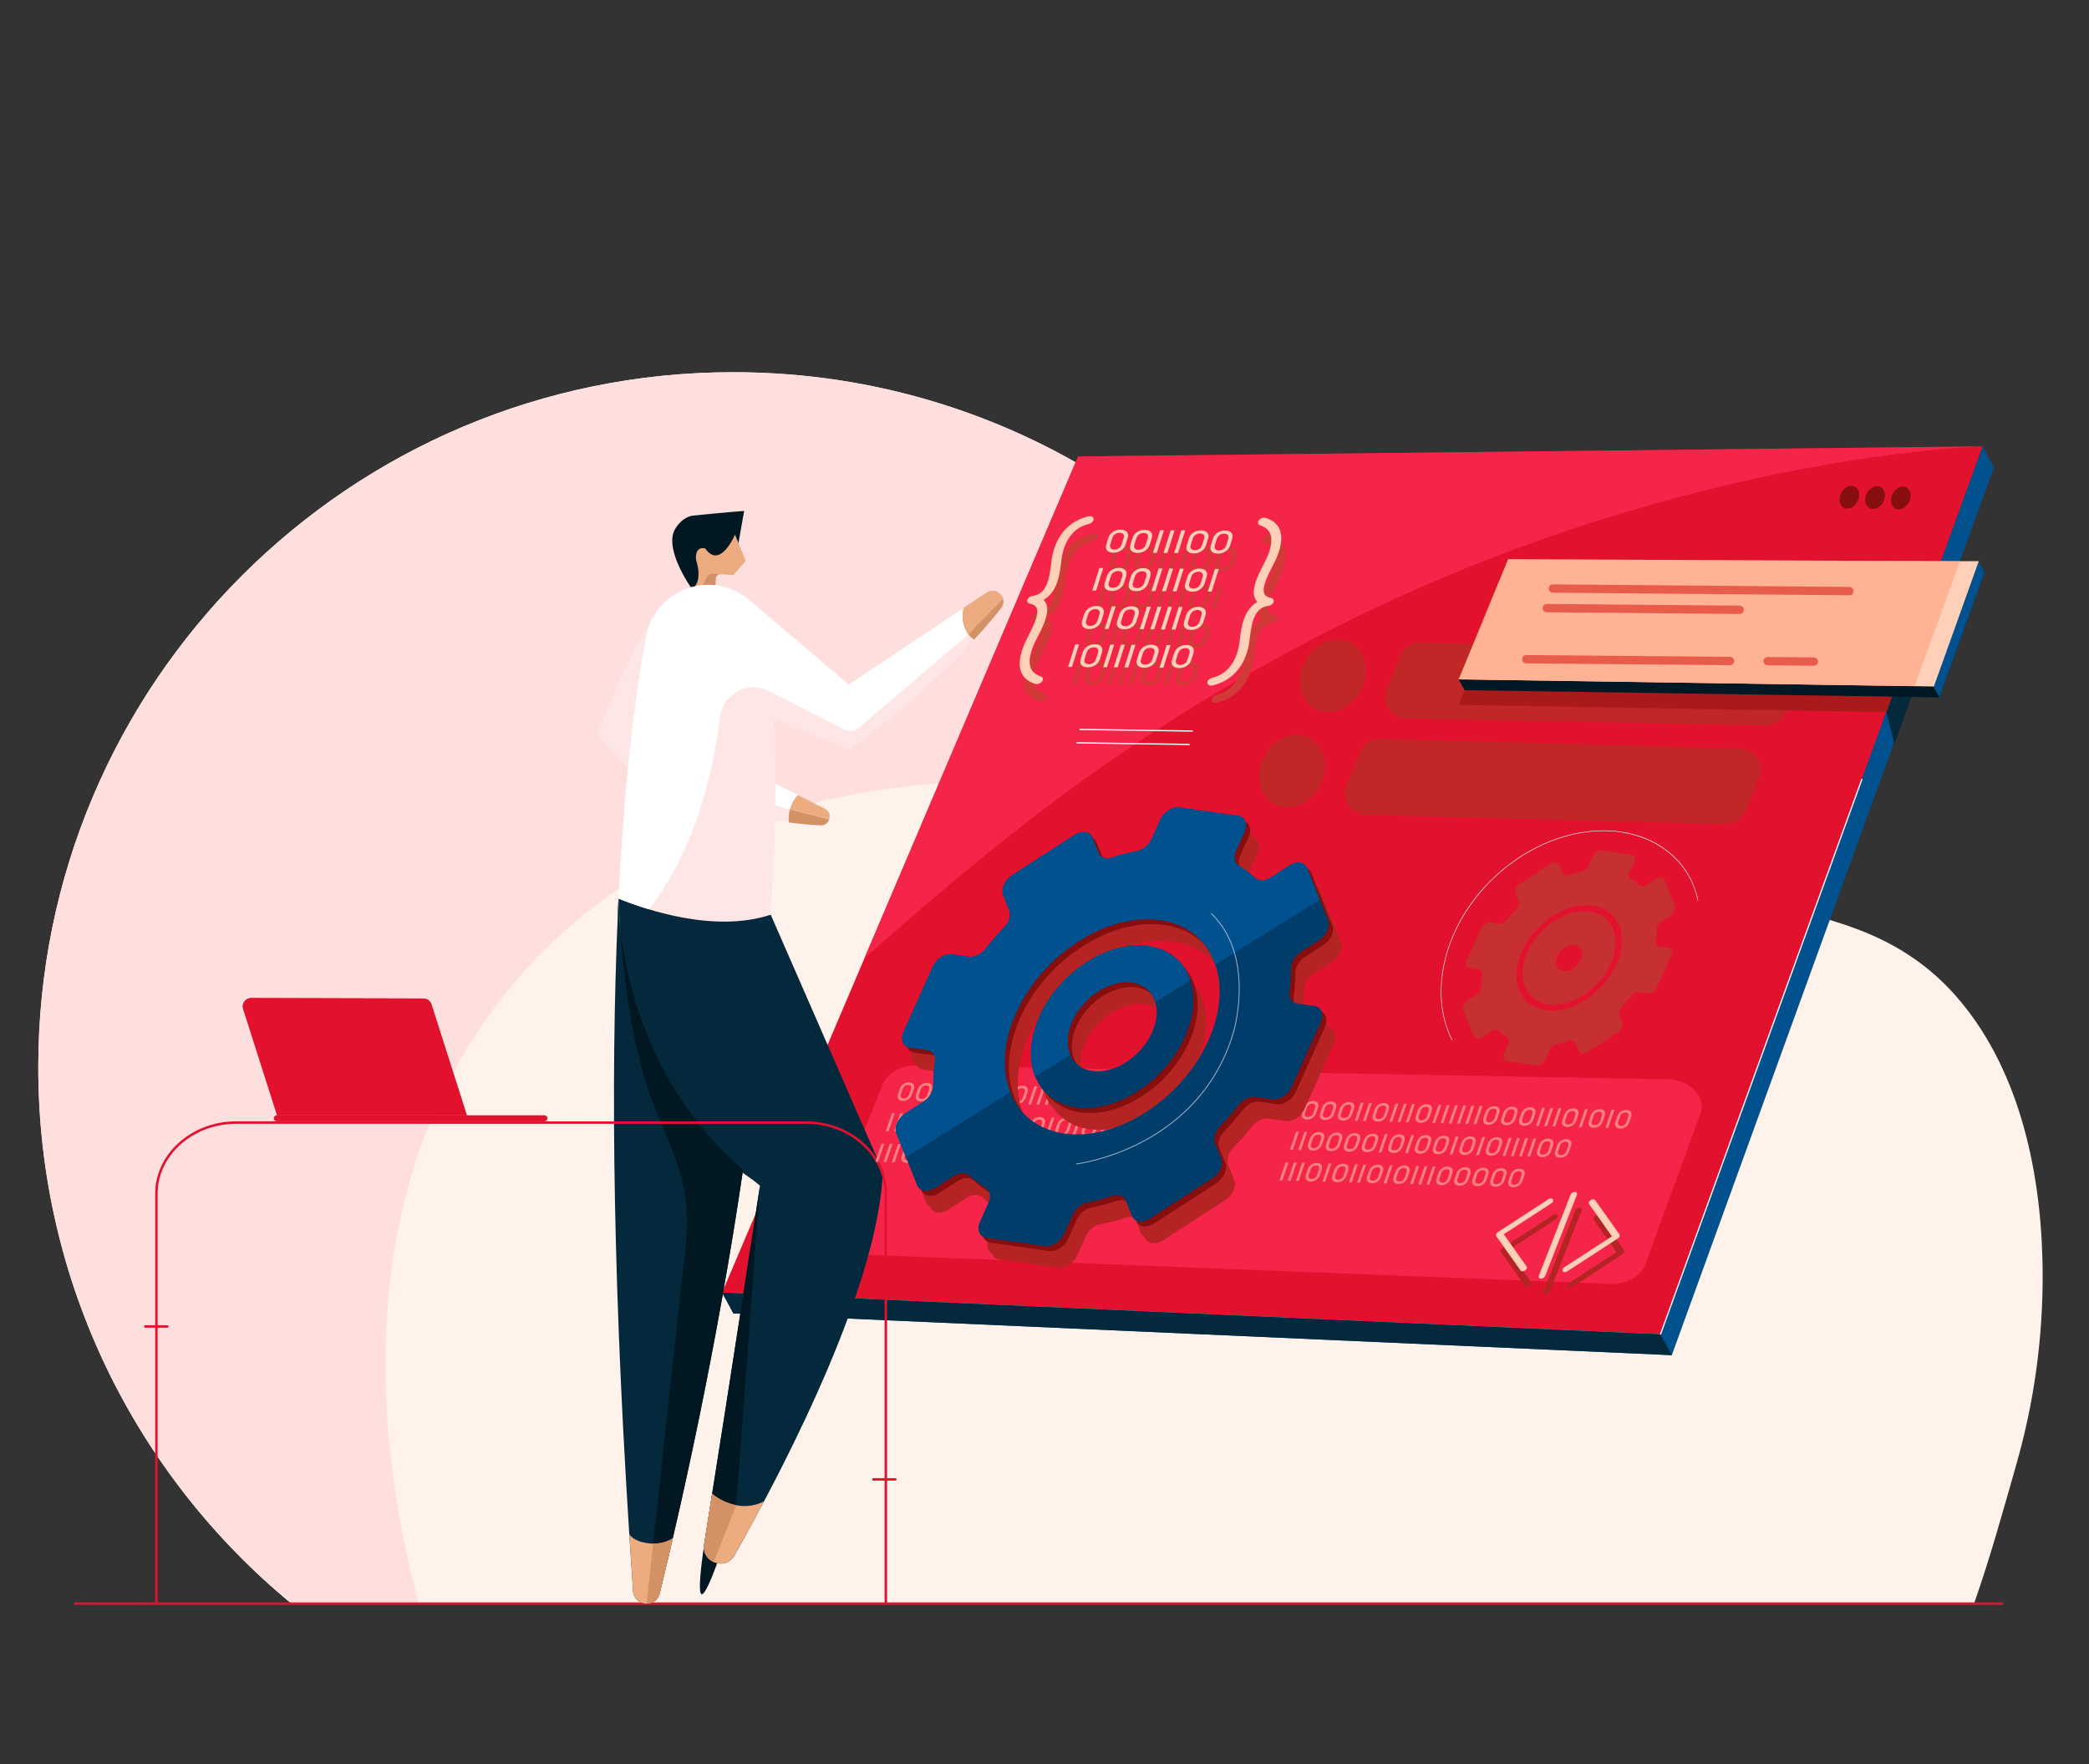 <svg xmlns="http://www.w3.org/2000/svg" id="Layer_1" viewBox="0 0 752 635"><rect x="0" y="0" width="752" height="635" fill="#333333" stroke="none"/><defs><clipPath id="clippath-1"><path d="M168.05 401.47H99.76l-12.22-38.29c-.62-1.93.83-3.91 2.86-3.9l62.06.16c1.3 0 2.45.85 2.84 2.08l12.75 39.96Z" class="cls-26"/></clipPath><style>.cls-2{fill:#ff8080}.cls-3{fill:#c12727}.cls-4{fill:#b52323}.cls-5{fill:#003d6b}.cls-6{fill:#ffd0b8}.cls-7{fill:#f42548}.cls-8{fill:#edac80}.cls-9{fill:#fff}.cls-11{stroke:#e85c4b;stroke-linecap:round;stroke-linejoin:round;stroke-width:3px}.cls-11,.cls-12{fill:none}.cls-13{fill:#00518e}.cls-14{fill:#d39266}.cls-15{fill:#ffe6e6}.cls-18{fill:#870e0e}.cls-19{fill:#c63030}.cls-21{fill:#05293c}.cls-22{fill:#d13a37}.cls-25{fill:#011721}.cls-26{fill:#e2122e}</style></defs><path d="M735.24 453.62c-.8-33.92-8.98-69.97-31.25-95.2-12.03-13.63-26.37-21.42-42.92-26.51-21.72-6.69-41.43-19.59-58.93-34.74-9.63-8.34-18.81-17.5-29.78-23.64-20.31-11.37-48.14-5.83-67.37 6.06-3.65 2.26-7.1 4.83-10.36 7.64-37.87-90.03-126.89-153.24-230.69-153.24-138.16 0-250.16 112-250.16 250.16 0 77.78 35.49 147.26 91.17 193.14H710.6c5.77-16.37 10.36-33.05 15.13-49.75.42-1.46.82-2.93 1.22-4.4 6.05-22.48 8.86-46.11 8.3-69.5Z" style="fill:#fff2eb"/><path d="M602.14 297.16c-9.63-8.34-18.81-17.5-29.78-23.64-20.31-11.37-48.14-5.83-67.37 6.06-3.65 2.26-7.1 4.83-10.36 7.64-37.87-90.03-126.89-153.24-230.69-153.24-138.16 0-250.16 112-250.16 250.16 0 77.78 35.49 147.26 91.17 193.14l45.77-.02c-49.29-185.75 58.93-301.33 220.57-295.9l232.59 17.28c-.58-.49-1.16-.98-1.74-1.48" style="fill:#ffdede"/><path d="m388.1 164.32 325.63-3.62-115.98 319.61-337.81-15.03z" class="cls-26"/><path d="M713.73 160.7 597.75 480.31l-337.81-15.03 4.07 7.52 337.81 15.02 115.98-319.6z" class="cls-13"/><path d="M713.73 160.7s-115.51 2.62-244.79 71.23c-70.15 37.23-113.61 74.19-157.72 112.91l76.87-180.53 325.64-3.62Z" class="cls-7"/><path d="M680.8 179.19c-.43 2.27.78 4.13 2.69 4.16s3.81-1.79 4.24-4.06-.78-4.13-2.69-4.16-3.81 1.79-4.24 4.06M671.53 179.07c-.43 2.27.78 4.13 2.69 4.16s3.81-1.79 4.24-4.06-.78-4.13-2.69-4.16-3.81 1.79-4.24 4.06M662.26 178.94c-.43 2.27.78 4.13 2.69 4.16s3.81-1.79 4.24-4.06-.78-4.13-2.69-4.16-3.81 1.79-4.24 4.06" class="cls-18"/><path d="m640.79 233.79-129.59-2.46a7.57 7.57 0 0 0-7.19 4.8l-4.79 12.18c-1.93 4.91 1.63 10.25 6.91 10.35l129.59 2.46c3.17.06 6.04-1.86 7.19-4.8l4.79-12.18c1.93-4.91-1.63-10.25-6.91-10.35M626.43 269.46l-129.57-3.48a7.575 7.575 0 0 0-7.23 4.75l-4.88 12.14c-1.97 4.9 1.55 10.26 6.83 10.4l129.57 3.48c3.17.08 6.05-1.81 7.23-4.75l4.88-12.14c1.97-4.9-1.55-10.26-6.83-10.4M491.51 243.79c1.18-7.2-3.1-13.27-9.55-13.55s-12.64 5.34-13.82 12.54 3.1 13.27 9.55 13.55 12.64-5.34 13.82-12.54M467.21 264.51c-6.45-.28-12.64 5.34-13.82 12.54s3.1 13.27 9.55 13.55 12.64-5.34 13.82-12.54-3.1-13.27-9.55-13.55" class="cls-3"/><path d="m329.96 383.58 270.28 4.95c8.6.15 14.48 6.87 11.56 13.21l-19.71 53.9c-1.9 4.14-7.07 6.79-12.67 6.51l-269.91-10.56c-8.62-.44-14.13-7.38-10.82-13.63l19.34-48.29c1.99-3.76 6.73-6.18 11.92-6.08Z" class="cls-7"/><path d="M549.82 342.71c-4.13 9.2-.75 17.62 7.54 18.8s18.36-5.32 22.49-14.52.75-17.62-7.54-18.8-18.36 5.32-22.49 14.52m10.78 1.54c1.16-2.59 4-4.43 6.34-4.09 2.34.33 3.29 2.71 2.13 5.3s-4 4.43-6.34 4.09c-2.34-.33-3.29-2.71-2.13-5.3" class="cls-19"/><path d="m533.19 334.24-5.15 11.48c-.62 1.38-.11 2.65 1.13 2.82l3.03.43c.96.14 1.52.94 1.37 2-.21 1.46-.31 2.89-.31 4.28 0 1.02-.7 2.15-1.72 2.81l-3.21 2.07c-1.32.85-2.03 2.44-1.59 3.54l3.68 9.16c.44 1.1 1.87 1.31 3.19.45l3.21-2.07c1.02-.66 2.15-.71 2.8-.11.88.82 1.86 1.56 2.91 2.21.76.47.94 1.51.46 2.58l-1.51 3.36c-.62 1.38-.11 2.65 1.13 2.82l10.35 1.47c1.25.18 2.76-.8 3.38-2.18l1.51-3.36c.48-1.07 1.52-1.94 2.59-2.15 1.47-.29 2.95-.68 4.42-1.16 1.08-.36 2.03-.01 2.38.84l1.08 2.68c.44 1.1 1.87 1.31 3.19.45l10.96-7.08c1.32-.85 2.03-2.44 1.59-3.54l-1.08-2.68c-.34-.85 0-2.04.86-2.93 1.17-1.22 2.29-2.51 3.34-3.85.76-.97 1.93-1.53 2.89-1.39l3.03.43c1.25.18 2.76-.8 3.38-2.18l5.15-11.48c.62-1.38.11-2.65-1.13-2.82l-3.03-.43c-.96-.14-1.52-.94-1.37-2 .21-1.46.31-2.89.31-4.28 0-1.02.7-2.15 1.72-2.81l3.21-2.07c1.32-.85 2.03-2.44 1.59-3.54l-3.68-9.16c-.44-1.1-1.87-1.31-3.19-.45l-3.21 2.07c-1.02.66-2.15.71-2.8.11-.88-.82-1.86-1.56-2.91-2.21-.76-.47-.94-1.51-.46-2.58l1.51-3.36c.62-1.38.11-2.65-1.13-2.82l-10.35-1.47c-1.25-.18-2.76.8-3.38 2.18l-1.51 3.36c-.48 1.07-1.52 1.94-2.59 2.15-1.47.29-2.95.68-4.42 1.16-1.08.36-2.03.01-2.38-.84l-1.08-2.68c-.44-1.1-1.87-1.31-3.19-.45l-10.96 7.08c-1.32.85-2.03 2.44-1.59 3.54l1.08 2.68c.34.85 0 2.04-.86 2.93a51 51 0 0 0-3.34 3.85c-.76.97-1.93 1.53-2.89 1.39l-3.03-.43c-1.25-.18-2.76.8-3.38 2.18m14.68 8.19c4.67-10.4 16.05-17.75 25.42-16.41 9.37 1.33 13.19 10.85 8.52 21.24-4.67 10.4-16.05 17.75-25.42 16.41-9.37-1.33-13.19-10.85-8.52-21.24" class="cls-19"/><path d="M469.26 402.66c-.31-.21-.51-.5-.59-.87s-.04-.79.12-1.27l.63-1.85c.16-.48.41-.9.74-1.25.33-.36.72-.63 1.17-.82s.92-.27 1.41-.26c.5.01.9.13 1.21.33.31.21.51.5.59.87s.04.79-.12 1.27l-.63 1.85c-.16.48-.41.9-.74 1.25-.33.36-.72.63-1.17.82s-.92.28-1.41.26c-.5-.01-.9-.13-1.21-.34Zm2.36-.72c.26-.11.5-.28.7-.5s.35-.48.45-.77l.65-1.91c.1-.29.13-.55.08-.78a.84.84 0 0 0-.34-.53c-.18-.13-.42-.2-.71-.2s-.57.04-.84.16c-.26.11-.5.28-.7.5s-.35.48-.45.77l-.65 1.91c-.1.29-.13.55-.08.78s.16.4.34.53.42.2.71.2.57-.05.84-.16M475.74 402.85c-.31-.21-.51-.5-.59-.87s-.04-.79.12-1.27l.63-1.85c.16-.48.41-.9.74-1.25.33-.36.72-.63 1.17-.82s.92-.27 1.41-.26c.5.01.9.13 1.21.33.31.21.51.5.59.87s.04.79-.12 1.27l-.63 1.85c-.16.48-.41.9-.74 1.25-.33.36-.72.63-1.17.82s-.92.28-1.41.26c-.5-.01-.9-.13-1.21-.34Zm2.36-.72c.26-.11.5-.28.7-.5s.35-.48.45-.77l.65-1.91c.1-.29.13-.55.08-.78a.84.84 0 0 0-.34-.53c-.18-.13-.42-.2-.71-.2s-.57.04-.84.16c-.26.11-.5.28-.7.5s-.35.48-.45.77l-.65 1.91c-.1.29-.13.55-.08.78s.16.4.34.53.42.2.71.2.57-.05.84-.16M482.22 403.04c-.31-.21-.51-.5-.59-.87s-.04-.79.12-1.27l.63-1.85c.16-.48.41-.9.74-1.25.33-.36.72-.63 1.17-.82s.92-.27 1.41-.26c.5.01.9.13 1.21.33.31.21.51.5.59.87s.04.79-.12 1.27l-.63 1.85c-.16.48-.41.9-.74 1.25-.33.36-.72.63-1.17.82s-.92.28-1.41.26c-.5-.01-.9-.13-1.21-.34Zm2.35-.73c.26-.11.5-.28.7-.5s.35-.48.45-.77l.65-1.91c.1-.29.13-.55.08-.78a.84.84 0 0 0-.34-.53c-.18-.13-.42-.2-.71-.2s-.57.04-.84.16c-.26.11-.5.28-.7.5s-.35.48-.45.77l-.65 1.91c-.1.29-.13.55-.08.78s.16.4.34.53.42.2.71.2.57-.05.84-.16M488.67 403.45l-1-.03 2.23-6.52 1 .03zM491.63 403.54l-1-.03 2.23-6.52 1 .03zM494.71 403.39c-.31-.21-.51-.5-.59-.87s-.04-.79.12-1.27l.63-1.85c.16-.48.41-.9.74-1.25.33-.36.72-.63 1.17-.82s.92-.27 1.41-.26c.5.01.9.13 1.21.33.31.21.51.5.59.87s.04.79-.12 1.27l-.63 1.85c-.16.48-.41.9-.74 1.25-.33.36-.72.63-1.17.82s-.92.28-1.41.26c-.5-.01-.9-.13-1.21-.34Zm2.36-.72c.26-.11.5-.28.7-.5s.35-.48.45-.77l.65-1.91c.1-.29.13-.55.08-.78a.84.84 0 0 0-.34-.53c-.18-.13-.42-.2-.71-.2s-.57.04-.84.16c-.26.11-.5.28-.7.5s-.35.48-.45.77l-.65 1.91c-.1.29-.13.55-.08.78s.16.4.34.53.42.2.71.2.57-.05.84-.16M501.16 403.81l-1-.03 2.23-6.52 1 .03zM504.13 403.89l-1-.03 2.23-6.52 1 .03zM507.09 403.98l-1-.03 2.23-6.52 1 .03zM510.17 403.83c-.31-.21-.51-.5-.59-.87s-.04-.79.12-1.27l.63-1.85c.16-.48.41-.9.74-1.25.33-.36.72-.63 1.17-.82s.92-.27 1.41-.26c.5.01.9.13 1.21.33.31.21.51.5.59.87s.04.79-.12 1.27l-.63 1.85c-.16.48-.41.9-.74 1.25-.33.36-.72.63-1.17.82s-.92.28-1.41.26c-.5-.01-.9-.13-1.21-.34Zm2.36-.72c.26-.11.5-.28.7-.5s.35-.48.45-.77l.65-1.91c.1-.29.13-.55.08-.78a.84.84 0 0 0-.34-.53c-.18-.13-.42-.2-.71-.2s-.57.04-.84.16c-.26.11-.5.28-.7.5s-.35.48-.45.77l-.65 1.91c-.1.29-.13.55-.08.78s.16.4.34.53.42.2.71.2.57-.05.84-.16M516.62 404.25l-1-.03 2.23-6.52 1 .03zM519.59 404.34l-1-.03 2.23-6.52 1 .03zM522.55 404.42l-1-.03 2.23-6.52 1 .03zM525.51 404.51l-1-.03 2.23-6.52 1 .03zM528.47 404.59l-1-.03 2.23-6.52 1 .03zM531.43 404.68l-1-.03 2.23-6.52 1 .03zM534.52 404.53c-.31-.21-.51-.5-.59-.87s-.04-.79.12-1.27l.63-1.85c.16-.48.41-.9.74-1.25.33-.36.72-.63 1.17-.82s.92-.27 1.41-.26c.5.01.9.13 1.21.33.31.21.51.5.59.87s.04.79-.12 1.27l-.63 1.85c-.16.48-.41.9-.74 1.25-.33.36-.72.63-1.17.82s-.92.28-1.41.26c-.5-.01-.9-.13-1.21-.34Zm2.35-.72c.26-.11.5-.28.7-.5s.35-.48.45-.77l.65-1.91c.1-.29.13-.55.08-.78a.84.84 0 0 0-.34-.53c-.18-.13-.42-.2-.71-.2s-.57.04-.84.16c-.26.11-.5.28-.7.5s-.35.48-.45.77l-.65 1.91c-.1.29-.13.55-.08.78s.16.4.34.53.42.2.71.2.57-.05.84-.16M540.99 404.72c-.31-.21-.51-.5-.59-.87s-.04-.79.12-1.27l.63-1.85c.16-.48.41-.9.74-1.25.33-.36.72-.63 1.17-.82s.92-.27 1.41-.26c.5.01.9.13 1.21.33.31.21.51.5.59.87s.04.79-.12 1.27l-.63 1.85c-.16.48-.41.9-.74 1.25-.33.36-.72.63-1.17.82s-.92.28-1.41.26c-.5-.01-.9-.13-1.21-.34Zm2.36-.73c.26-.11.5-.28.7-.5s.35-.48.45-.77l.65-1.91c.1-.29.13-.55.08-.78a.84.84 0 0 0-.34-.53c-.18-.13-.42-.2-.71-.2s-.57.04-.84.16c-.26.11-.5.28-.7.5s-.35.48-.45.77l-.65 1.91c-.1.29-.13.55-.08.78s.16.4.34.53.42.2.71.2.57-.05.84-.16M547.47 404.9c-.31-.21-.51-.5-.59-.87s-.04-.79.12-1.27l.63-1.85c.16-.48.41-.9.74-1.25.33-.36.72-.63 1.17-.82s.92-.27 1.41-.26c.5.01.9.13 1.21.33.31.21.51.5.59.87s.04.79-.12 1.27l-.63 1.85c-.16.48-.41.9-.74 1.25-.33.36-.72.63-1.17.82s-.92.28-1.41.26c-.5-.01-.9-.13-1.21-.34Zm2.36-.72c.26-.11.5-.28.7-.5s.35-.48.45-.77l.65-1.91c.1-.29.13-.55.08-.78a.84.84 0 0 0-.34-.53c-.18-.13-.42-.2-.71-.2s-.57.04-.84.16c-.26.11-.5.28-.7.5s-.35.48-.45.77l-.65 1.91c-.1.29-.13.55-.08.78s.16.4.34.53.42.2.71.2.57-.05.84-.16M553.92 405.32l-1-.03 2.23-6.52 1 .03zM556.88 405.4l-1-.03 2.23-6.52 1 .03zM559.85 405.49l-1-.03 2.23-6.52 1 .03zM562.93 405.34c-.31-.21-.51-.5-.59-.87s-.04-.79.12-1.27l.63-1.85c.16-.48.41-.9.74-1.25.33-.36.72-.63 1.17-.82s.92-.27 1.41-.26c.5.01.9.13 1.21.33.31.21.51.5.59.87s.04.79-.12 1.27l-.63 1.85c-.16.48-.41.9-.74 1.25-.33.36-.72.63-1.17.82s-.92.28-1.41.26c-.5-.01-.9-.13-1.21-.34Zm2.36-.72c.26-.11.5-.28.7-.5s.35-.48.45-.77l.65-1.91c.1-.29.13-.55.08-.78a.84.84 0 0 0-.34-.53c-.18-.13-.42-.2-.71-.2s-.57.04-.84.16c-.26.11-.5.28-.7.5s-.35.48-.45.77l-.65 1.91c-.1.29-.13.55-.08.78s.16.4.34.53.42.2.71.2.57-.05.84-.16M569.38 405.76l-1-.03 2.23-6.52 1 .03zM572.47 405.61c-.31-.21-.51-.5-.59-.87s-.04-.79.12-1.27l.63-1.85c.16-.48.41-.9.74-1.25.33-.36.72-.63 1.17-.82s.92-.27 1.41-.26c.5.01.9.13 1.21.33.31.21.51.5.59.87s.04.79-.12 1.27l-.63 1.85c-.16.48-.41.9-.74 1.25-.33.36-.72.63-1.17.82s-.92.28-1.41.26c-.5-.01-.9-.13-1.21-.34Zm2.35-.72c.26-.11.5-.28.7-.5s.35-.48.45-.77l.65-1.91c.1-.29.13-.55.08-.78a.84.84 0 0 0-.34-.53c-.18-.13-.42-.2-.71-.2s-.57.04-.84.16c-.26.11-.5.28-.7.5s-.35.48-.45.77l-.65 1.91c-.1.29-.13.55-.08.78s.16.4.34.53.42.2.71.2.57-.05.84-.16M578.92 406.03l-1-.03 2.23-6.52 1 .03zM582 405.89c-.31-.21-.51-.5-.59-.87s-.04-.79.12-1.27l.63-1.85c.16-.48.41-.9.74-1.25.33-.36.72-.63 1.17-.82s.92-.27 1.41-.26c.5.01.9.13 1.21.33.31.21.51.5.59.87s.04.79-.12 1.27l-.63 1.85c-.16.48-.41.9-.74 1.25-.33.36-.72.63-1.17.82s-.92.28-1.41.26c-.5-.01-.9-.13-1.21-.34Zm2.36-.73c.26-.11.5-.28.7-.5s.35-.48.45-.77l.65-1.91c.1-.29.13-.55.08-.78a.84.84 0 0 0-.34-.53c-.18-.13-.42-.2-.71-.2s-.57.04-.84.16c-.26.11-.5.28-.7.5s-.35.48-.45.77l-.65 1.91c-.1.29-.13.55-.08.78s.16.4.34.53.42.2.71.2.57-.05.84-.16M465.36 413.92l-1-.03 2.23-6.52 1 .03zM468.33 414l-1-.03 2.23-6.52 1 .03zM471.41 413.85c-.31-.21-.51-.5-.59-.87s-.04-.79.12-1.27l.63-1.85c.16-.48.41-.9.74-1.25.33-.36.72-.63 1.17-.82s.92-.27 1.41-.26c.5.01.9.13 1.21.33.31.21.51.5.59.87s.04.79-.12 1.27l-.63 1.85c-.16.48-.41.9-.74 1.25-.33.36-.72.63-1.17.82s-.92.28-1.41.26c-.5-.01-.9-.13-1.21-.34Zm2.36-.72c.26-.11.5-.28.7-.5s.35-.48.45-.77l.65-1.91c.1-.29.13-.55.08-.78a.84.84 0 0 0-.34-.53c-.18-.13-.42-.2-.71-.2s-.57.04-.84.16c-.26.11-.5.28-.7.5s-.35.48-.45.77l-.65 1.91c-.1.29-.13.55-.08.78s.16.4.34.53.42.2.71.2.57-.05.84-.16M477.89 414.04c-.31-.21-.51-.5-.59-.87s-.04-.79.12-1.27l.63-1.85c.16-.48.41-.9.74-1.25.33-.36.72-.63 1.17-.82s.92-.27 1.41-.26c.5.01.9.13 1.21.33.31.21.51.5.59.87s.04.79-.12 1.27l-.63 1.85c-.16.48-.41.9-.74 1.25-.33.36-.72.63-1.17.82s-.92.28-1.41.26c-.5-.01-.9-.13-1.21-.34Zm2.35-.72c.26-.11.5-.28.7-.5s.35-.48.45-.77l.65-1.91c.1-.29.13-.55.08-.78a.84.84 0 0 0-.34-.53c-.18-.13-.42-.2-.71-.2s-.57.04-.84.16c-.26.11-.5.28-.7.5s-.35.48-.45.77l-.65 1.91c-.1.29-.13.55-.08.78s.16.4.34.53.42.2.71.2.57-.05.84-.16M484.36 414.23c-.31-.21-.51-.5-.59-.87s-.04-.79.12-1.27l.63-1.85c.16-.48.41-.9.74-1.25.33-.36.72-.63 1.17-.82s.92-.27 1.41-.26c.5.01.9.13 1.21.33.31.21.51.5.59.87s.04.79-.12 1.27l-.63 1.85c-.16.48-.41.9-.74 1.25-.33.36-.72.63-1.17.82s-.92.28-1.41.26c-.5-.01-.9-.13-1.21-.34Zm2.36-.73c.26-.11.5-.28.7-.5s.35-.48.45-.77l.65-1.91c.1-.29.13-.55.08-.78a.84.84 0 0 0-.34-.53c-.18-.13-.42-.2-.71-.2s-.57.04-.84.16c-.26.11-.5.28-.7.5s-.35.48-.45.77l-.65 1.91c-.1.29-.13.55-.08.78s.16.4.34.53.42.2.71.2.57-.05.84-.16M490.84 414.41c-.31-.21-.51-.5-.59-.87s-.04-.79.12-1.27l.63-1.85c.16-.48.41-.9.74-1.25.33-.36.72-.63 1.17-.82s.92-.27 1.41-.26c.5.01.9.13 1.21.33.31.21.51.5.59.87s.04.79-.12 1.27l-.63 1.85c-.16.48-.41.9-.74 1.25-.33.36-.72.63-1.17.82s-.92.28-1.41.26c-.5-.01-.9-.13-1.21-.34Zm2.36-.72c.26-.11.5-.28.7-.5s.35-.48.45-.77l.65-1.91c.1-.29.13-.55.08-.78a.84.84 0 0 0-.34-.53c-.18-.13-.42-.2-.71-.2s-.57.04-.84.16c-.26.11-.5.28-.7.5s-.35.48-.45.77l-.65 1.91c-.1.29-.13.55-.08.78s.16.4.34.53.42.2.71.2.57-.05.84-.16M497.29 414.83l-1-.03 2.23-6.52 1 .03zM500.38 414.68c-.31-.21-.51-.5-.59-.87s-.04-.79.12-1.27l.63-1.85c.16-.48.41-.9.74-1.25.33-.36.72-.63 1.17-.82s.92-.27 1.41-.26c.5.01.9.13 1.21.33.31.21.51.5.59.87s.04.79-.12 1.27l-.63 1.85c-.16.48-.41.9-.74 1.25-.33.36-.72.63-1.17.82s-.92.28-1.41.26c-.5-.01-.9-.13-1.21-.34Zm2.35-.72c.26-.11.5-.28.7-.5s.35-.48.45-.77l.65-1.91c.1-.29.13-.55.08-.78a.84.84 0 0 0-.34-.53c-.18-.13-.42-.2-.71-.2s-.57.04-.84.16c-.26.11-.5.28-.7.5s-.35.48-.45.77l-.65 1.91c-.1.29-.13.55-.08.78s.16.4.34.53.42.2.71.2.57-.05.84-.16M506.83 415.1l-1-.03 2.23-6.52 1 .03zM509.91 414.96c-.31-.21-.51-.5-.59-.87s-.04-.79.12-1.27l.63-1.85c.16-.48.41-.9.74-1.25.33-.36.72-.63 1.17-.82s.92-.27 1.41-.26c.5.01.9.13 1.21.33.31.21.51.5.59.87s.04.79-.12 1.27l-.63 1.85c-.16.48-.41.9-.74 1.25-.33.36-.72.63-1.17.82s-.92.28-1.41.26c-.5-.01-.9-.13-1.21-.34Zm2.36-.73c.26-.11.5-.28.7-.5s.35-.48.45-.77l.65-1.91c.1-.29.13-.55.08-.78a.84.84 0 0 0-.34-.53c-.18-.13-.42-.2-.71-.2s-.57.04-.84.16c-.26.11-.5.28-.7.5s-.35.48-.45.77l-.65 1.91c-.1.29-.13.55-.08.78s.16.4.34.53.42.2.71.2.57-.05.84-.16M516.39 415.14c-.31-.21-.51-.5-.59-.87s-.04-.79.12-1.27l.63-1.85c.16-.48.41-.9.74-1.25.33-.36.72-.63 1.17-.82s.92-.27 1.41-.26c.5.01.9.13 1.21.33.31.21.51.5.59.87s.04.79-.12 1.27l-.63 1.85c-.16.48-.41.9-.74 1.25-.33.36-.72.63-1.17.82s-.92.28-1.41.26c-.5-.01-.9-.13-1.21-.34Zm2.36-.72c.26-.11.5-.28.7-.5s.35-.48.45-.77l.65-1.91c.1-.29.13-.55.08-.78a.84.84 0 0 0-.34-.53c-.18-.13-.42-.2-.71-.2s-.57.04-.84.16c-.26.11-.5.28-.7.5s-.35.48-.45.77l-.65 1.91c-.1.29-.13.55-.08.78s.16.4.34.53.42.2.71.2.57-.05.84-.16M522.84 415.56l-1-.03 2.23-6.52 1 .03zM525.93 415.41c-.31-.21-.51-.5-.59-.87s-.04-.79.12-1.27l.63-1.85c.16-.48.41-.9.74-1.25.33-.36.72-.63 1.17-.82s.92-.27 1.41-.26c.5.01.9.13 1.21.33.31.21.51.5.59.87s.04.79-.12 1.27l-.63 1.85c-.16.48-.41.9-.74 1.25-.33.36-.72.63-1.17.82s-.92.28-1.41.26c-.5-.01-.9-.13-1.21-.34Zm2.35-.72c.26-.11.5-.28.7-.5s.35-.48.45-.77l.65-1.91c.1-.29.13-.55.08-.78a.84.84 0 0 0-.34-.53c-.18-.13-.42-.2-.71-.2s-.57.04-.84.16c-.26.11-.5.28-.7.5s-.35.48-.45.77l-.65 1.91c-.1.29-.13.55-.08.78s.16.4.34.53.42.2.71.2.57-.05.84-.16M532.38 415.83l-1-.03 2.23-6.52 1 .03zM535.46 415.69c-.31-.21-.51-.5-.59-.87s-.04-.79.12-1.27l.63-1.85c.16-.48.41-.9.74-1.25.33-.36.72-.63 1.17-.82s.92-.27 1.41-.26c.5.01.9.13 1.21.33.31.21.51.5.59.87s.04.79-.12 1.27l-.63 1.85c-.16.48-.41.9-.74 1.25-.33.36-.72.63-1.17.82s-.92.28-1.41.26c-.5-.01-.9-.13-1.21-.34Zm2.36-.73c.26-.11.5-.28.7-.5s.35-.48.45-.77l.65-1.91c.1-.29.13-.55.08-.78a.84.84 0 0 0-.34-.53c-.18-.13-.42-.2-.71-.2s-.57.04-.84.16c-.26.11-.5.28-.7.5s-.35.48-.45.77l-.65 1.91c-.1.29-.13.55-.08.78s.16.4.34.53.42.2.71.2.57-.05.84-.16M541.91 416.1l-1-.03 2.23-6.52 1 .03zM544.88 416.19l-1-.03 2.23-6.52 1 .03zM547.84 416.27l-1-.03 2.23-6.52 1 .03zM550.8 416.36l-1-.03 2.23-6.52 1 .03zM553.89 416.21c-.31-.21-.51-.5-.59-.87s-.04-.79.12-1.27l.63-1.85c.16-.48.41-.9.74-1.25.33-.36.72-.63 1.17-.82s.92-.27 1.41-.26c.5.01.9.13 1.21.33.31.21.51.5.59.87s.04.79-.12 1.27l-.63 1.85c-.16.48-.41.9-.74 1.25-.33.36-.72.63-1.17.82s-.92.28-1.41.26c-.5-.01-.9-.13-1.21-.34Zm2.35-.72c.26-.11.5-.28.7-.5s.35-.48.45-.77l.65-1.91c.1-.29.13-.55.08-.78a.84.84 0 0 0-.34-.53c-.18-.13-.42-.2-.71-.2s-.57.04-.84.16c-.26.11-.5.28-.7.5s-.35.48-.45.77l-.65 1.91c-.1.29-.13.55-.08.78s.16.4.34.53.42.2.71.2.57-.05.84-.16M560.36 416.4c-.31-.21-.51-.5-.59-.87s-.04-.79.12-1.27l.63-1.85c.16-.48.41-.9.74-1.25.33-.36.72-.63 1.17-.82s.92-.27 1.41-.26c.5.01.9.13 1.21.33.31.21.51.5.59.87s.04.79-.12 1.27l-.63 1.85c-.16.48-.41.9-.74 1.25-.33.36-.72.63-1.17.82s-.92.28-1.41.26c-.5-.01-.9-.13-1.21-.34Zm2.36-.73c.26-.11.5-.28.7-.5s.35-.48.45-.77l.65-1.91c.1-.29.13-.55.08-.78a.84.84 0 0 0-.34-.53c-.18-.13-.42-.2-.71-.2s-.57.04-.84.16c-.26.11-.5.28-.7.5s-.35.48-.45.77l-.65 1.91c-.1.29-.13.55-.08.78s.16.4.34.53.42.2.71.2.57-.05.84-.16M461.59 424.93l-1-.03 2.23-6.52 1 .03zM464.55 425.02l-1-.03 2.23-6.52 1 .03zM467.51 425.1l-1-.03 2.23-6.52 1 .03zM470.6 424.96c-.31-.21-.51-.5-.59-.87s-.04-.79.12-1.27l.63-1.85c.16-.48.41-.9.74-1.25.33-.36.72-.63 1.17-.82s.92-.27 1.41-.26c.5.01.9.13 1.21.33.31.21.51.5.59.87s.04.79-.12 1.27l-.63 1.85c-.16.48-.41.9-.74 1.25-.33.36-.72.63-1.17.82s-.92.28-1.41.26c-.5-.01-.9-.13-1.21-.34Zm2.36-.73c.26-.11.5-.28.7-.5s.35-.48.45-.77l.65-1.91c.1-.29.13-.55.08-.78a.84.84 0 0 0-.34-.53c-.18-.13-.42-.2-.71-.2s-.57.04-.84.16c-.26.11-.5.28-.7.5s-.35.48-.45.77l-.65 1.91c-.1.29-.13.55-.08.78s.16.4.34.53.42.2.71.2.57-.05.84-.16M477.05 425.38l-1-.03 2.23-6.52 1 .03zM480.13 425.23c-.31-.21-.51-.5-.59-.87s-.04-.79.12-1.27l.63-1.85c.16-.48.41-.9.74-1.25.33-.36.72-.63 1.17-.82s.92-.27 1.41-.26c.5.01.9.13 1.21.33.31.21.51.5.59.87s.04.79-.12 1.27l-.63 1.85c-.16.48-.41.9-.74 1.25-.33.36-.72.63-1.17.82s-.92.28-1.41.26c-.5-.01-.9-.13-1.21-.34Zm2.36-.72c.26-.11.5-.28.7-.5s.35-.48.45-.77l.65-1.91c.1-.29.13-.55.08-.78a.84.84 0 0 0-.34-.53c-.18-.13-.42-.2-.71-.2s-.57.04-.84.16c-.26.11-.5.28-.7.5s-.35.48-.45.77l-.65 1.91c-.1.29-.13.55-.08.78s.16.4.34.53.42.2.71.2.57-.05.84-.16M486.59 425.65l-1-.03 2.23-6.52 1 .03zM489.55 425.73l-1-.03 2.23-6.52 1 .03zM492.63 425.59c-.31-.21-.51-.5-.59-.87s-.04-.79.12-1.27l.63-1.85c.16-.48.41-.9.74-1.25.33-.36.72-.63 1.17-.82s.92-.27 1.41-.26c.5.01.9.13 1.21.33.31.21.51.5.59.87s.04.79-.12 1.27l-.63 1.85c-.16.48-.41.9-.74 1.25-.33.36-.72.63-1.17.82s-.92.28-1.41.26c-.5-.01-.9-.13-1.21-.34Zm2.36-.73c.26-.11.5-.28.7-.5s.35-.48.45-.77l.65-1.91c.1-.29.13-.55.08-.78a.84.84 0 0 0-.34-.53c-.18-.13-.42-.2-.71-.2s-.57.04-.84.16c-.26.11-.5.28-.7.5s-.35.48-.45.77l-.65 1.91c-.1.29-.13.55-.08.78s.16.4.34.53.42.2.71.2.57-.05.84-.16M499.08 426.01l-1-.03 2.23-6.52 1 .03zM502.17 425.86c-.31-.21-.51-.5-.59-.87s-.04-.79.12-1.27l.63-1.85c.16-.48.41-.9.74-1.25.33-.36.72-.63 1.17-.82s.92-.27 1.41-.26c.5.01.9.13 1.21.33.31.21.51.5.59.87s.04.79-.12 1.27l-.63 1.85c-.16.48-.41.9-.74 1.25-.33.36-.72.63-1.17.82s-.92.28-1.41.26c-.5-.01-.9-.13-1.21-.34Zm2.36-.72c.26-.11.5-.28.7-.5s.35-.48.45-.77l.65-1.91c.1-.29.13-.55.08-.78a.84.84 0 0 0-.34-.53c-.18-.13-.42-.2-.71-.2s-.57.04-.84.16c-.26.11-.5.28-.7.5s-.35.48-.45.77l-.65 1.91c-.1.29-.13.55-.08.78s.16.4.34.53.42.2.71.2.57-.05.84-.16M508.62 426.28l-1-.03 2.23-6.52 1 .03zM511.58 426.36l-1-.03 2.23-6.52 1 .03zM514.54 426.45l-1-.03 2.23-6.52 1 .03zM517.63 426.3c-.31-.21-.51-.5-.59-.87s-.04-.79.12-1.27l.63-1.85c.16-.48.41-.9.74-1.25.33-.36.72-.63 1.17-.82s.92-.27 1.41-.26c.5.01.9.13 1.21.33.31.21.51.5.59.87s.04.79-.12 1.27l-.63 1.85c-.16.48-.41.9-.74 1.25-.33.36-.72.63-1.17.82s-.92.28-1.41.26c-.5-.01-.9-.13-1.21-.34Zm2.36-.72c.26-.11.5-.28.7-.5s.35-.48.45-.77l.65-1.91c.1-.29.13-.55.08-.78a.84.84 0 0 0-.34-.53c-.18-.13-.42-.2-.71-.2s-.57.04-.84.16c-.26.11-.5.28-.7.5s-.35.48-.45.77l-.65 1.91c-.1.29-.13.55-.08.78s.16.4.34.53.42.2.71.2.57-.05.84-.16M524.11 426.49c-.31-.21-.51-.5-.59-.87s-.04-.79.12-1.27l.63-1.85c.16-.48.41-.9.74-1.25.33-.36.72-.63 1.17-.82s.92-.27 1.41-.26c.5.01.9.13 1.21.33.31.21.51.5.59.87s.04.79-.12 1.27l-.63 1.85c-.16.48-.41.9-.74 1.25-.33.36-.72.63-1.17.82s-.92.28-1.41.26c-.5-.01-.9-.13-1.21-.34Zm2.35-.73c.26-.11.5-.28.7-.5s.35-.48.45-.77l.65-1.91c.1-.29.13-.55.08-.78a.84.84 0 0 0-.34-.53c-.18-.13-.42-.2-.71-.2s-.57.04-.84.16c-.26.11-.5.28-.7.5s-.35.48-.45.77l-.65 1.91c-.1.29-.13.55-.08.78s.16.4.34.53.42.2.71.2.57-.05.84-.16M530.58 426.67c-.31-.21-.51-.5-.59-.87s-.04-.79.12-1.27l.63-1.85c.16-.48.41-.9.74-1.25.33-.36.72-.63 1.17-.82s.92-.27 1.41-.26c.5.01.9.13 1.21.33.31.21.51.5.59.87s.04.79-.12 1.27l-.63 1.85c-.16.48-.41.9-.74 1.25-.33.36-.72.63-1.17.82s-.92.28-1.41.26c-.5-.01-.9-.13-1.21-.34Zm2.36-.72c.26-.11.5-.28.7-.5s.35-.48.45-.77l.65-1.91c.1-.29.13-.55.08-.78a.84.84 0 0 0-.34-.53c-.18-.13-.42-.2-.71-.2s-.57.04-.84.16c-.26.11-.5.28-.7.5s-.35.48-.45.77l-.65 1.91c-.1.29-.13.55-.08.78s.16.4.34.53.42.2.71.2.57-.05.84-.16M537.06 426.86c-.31-.21-.51-.5-.59-.87s-.04-.79.12-1.27l.63-1.85c.16-.48.41-.9.74-1.25.33-.36.72-.63 1.17-.82s.92-.27 1.41-.26c.5.01.9.13 1.21.33.31.21.51.5.59.87s.04.79-.12 1.27l-.63 1.85c-.16.48-.41.9-.74 1.25-.33.36-.72.63-1.17.82s-.92.28-1.41.26c-.5-.01-.9-.13-1.21-.34Zm2.36-.73c.26-.11.5-.28.7-.5s.35-.48.45-.77l.65-1.91c.1-.29.13-.55.08-.78a.84.84 0 0 0-.34-.53c-.18-.13-.42-.2-.71-.2s-.57.04-.84.16c-.26.11-.5.28-.7.5s-.35.48-.45.77l-.65 1.91c-.1.29-.13.55-.08.78s.16.4.34.53.42.2.71.2.57-.05.84-.16M543.54 427.04c-.31-.21-.51-.5-.59-.87s-.04-.79.12-1.27l.63-1.85c.16-.48.41-.9.74-1.25.33-.36.72-.63 1.17-.82s.92-.27 1.41-.26c.5.01.9.13 1.21.33.31.21.51.5.59.87s.04.79-.12 1.27l-.63 1.85c-.16.48-.41.9-.74 1.25-.33.36-.72.63-1.17.82s-.92.28-1.41.26c-.5-.01-.9-.13-1.21-.34Zm2.35-.72c.26-.11.5-.28.7-.5s.35-.48.45-.77l.65-1.91c.1-.29.13-.55.08-.78a.84.84 0 0 0-.34-.53c-.18-.13-.42-.2-.71-.2s-.57.04-.84.16c-.26.11-.5.28-.7.5s-.35.48-.45.77l-.65 1.91c-.1.29-.13.55-.08.78s.16.4.34.53.42.2.71.2.57-.05.84-.16" class="cls-2"/><path d="M560.68 437.43c-.29-.41-1.02-.42-1.62-.03l-18.2 11.83c-.29.19-.51.45-.62.72s-.09.54.05.73l8.74 12.34c.15.21.4.31.69.32s.63-.09.93-.29c.6-.39.86-1.04.57-1.45l-8.21-11.6 17.11-11.12c.6-.39.86-1.04.57-1.45ZM584.65 450.06l-8.74-12.34c-.29-.41-1.02-.42-1.62-.03s-.86 1.04-.57 1.45l8.21 11.6-17.11 11.12c-.6.39-.86 1.04-.57 1.45.15.21.4.31.69.32s.63-.09.93-.29l18.2-11.83c.6-.39.86-1.04.57-1.45ZM568.58 434.76c-.63-.01-1.33.44-1.55 1.01l-11.41 29.16c-.22.57.11 1.04.74 1.05s1.33-.44 1.55-1.01l11.41-29.16c.22-.57-.11-1.04-.74-1.05" class="cls-4"/><path d="M597.75 480.53s-.05 0-.08-.01a.223.223 0 0 1-.13-.28l72.48-199.74c.04-.12.17-.17.28-.13s.17.17.13.28l-72.48 199.74c-.03.09-.12.15-.21.15ZM522.61 374.39c-4.05-8.17-4.99-17.85-2.71-28 2.85-12.67 10.39-24.58 21.23-33.54 10.84-8.95 23.68-13.89 36.17-13.89h.01c8.65 0 16.45 2.44 22.56 7.04 6.04 4.54 9.99 10.85 11.45 18.25l-.17.03c-2.95-15.03-16.55-25.14-33.84-25.14h-.01c-25.7 0-51.36 21.21-57.22 47.29-2.27 10.11-1.34 19.75 2.69 27.88z" class="cls-9"/><path d="M559.01 431.73c-.29-.41-1.02-.42-1.62-.03l-18.2 11.83c-.29.19-.51.45-.62.72s-.09.54.05.73l8.74 12.34c.15.21.4.31.69.32s.63-.09.93-.29c.6-.39.86-1.04.57-1.45l-8.21-11.6 17.11-11.12c.6-.39.86-1.04.57-1.45ZM582.98 444.36l-8.74-12.34c-.29-.41-1.02-.42-1.62-.03s-.86 1.04-.57 1.45l8.21 11.6-17.11 11.12c-.6.39-.86 1.04-.57 1.45.15.21.4.31.69.32s.63-.09.93-.29l18.2-11.83c.6-.39.86-1.04.57-1.45ZM566.91 429.07c-.63-.01-1.33.44-1.55 1.01l-11.41 29.16c-.22.57.11 1.04.74 1.05s1.33-.44 1.55-1.01l11.41-29.16c.22-.57-.11-1.04-.74-1.05" class="cls-6"/><path d="m601.82 487.82-4.07-7.51-337.81-15.03 4.07 7.52z" class="cls-21"/><path d="M720.67 577.7H27.08c-.25 0-.44-.2-.44-.44s.2-.44.44-.44h693.59c.24 0 .44.2.44.44s-.2.44-.44.44" class="cls-26"/><path d="M229.73 280.57s35.23 15.26 65.68 16.53c3.36.14 4.53-4.43 1.53-5.95l-53.32-27.12z" class="cls-15"/><path d="M284.02 296.05c3.82.53 7.64.89 11.39 1.05 3.36.14 4.53-4.43 1.53-5.95l-9.69-4.93s-1.67 1.29-2.7 4.47c-.98 3.02-.53 5.36-.53 5.36" class="cls-14"/><path d="m296.94 291.15-27.52-14v10.33l28.6 7.36.46.13c.46-1.36.05-3.02-1.54-3.83Z" class="cls-9"/><path d="m296.94 291.15-9.69-4.93s-1.67 1.29-2.7 4.47c-.07.22-.12.43-.18.64l13.65 3.51.46.13c.46-1.36.05-3.02-1.54-3.83Z" class="cls-8"/><path d="M222.68 323.47s-.37 2.47-.32 6.89c-2.5 56.97-1.96 135.48 5.54 242.38.39 5.53 8.25 6.23 9.57.84 7.89-32.21 20.53-88.31 29.83-151.28-13.35-10.64-43.43-40.97-44.62-98.84Z" class="cls-21"/><path d="M273.58 426.8s-10.71 70.3-20.12 129.19c-1.04 6.52 7.75 9.59 10.99 3.84 19.96-35.41 51.68-97.64 53.38-138.13l-40.38-92.43-54.77-5.79c1.14 55.55 28.91 85.72 42.94 97.46.59.49 5.84 3.95 7.96 5.87Z" class="cls-21"/><path d="m277.45 329.26-54.77-5.79s-.37 2.47-.32 6.89c-2.5 56.97-1.96 135.48 5.54 242.38.39 5.53 8.25 6.23 9.57.84 7.95-32.42 20.7-89.05 30.01-152.53 1.95 1.91 3.97 3.82 6.09 5.74 0 0-10.71 70.3-20.12 129.19-1.04 6.52 7.75 9.59 10.99 3.84 19.96-35.41 51.68-97.64 53.38-138.13l-40.38-92.43Z" class="cls-12"/><path d="M222.68 323.47s.87 46.39 13.62 76.79c10.51 25.06 13.47 30.08 8.77 63.92l-12.3 113.08c2.04 0 4.08-1.17 4.7-3.68 7.95-32.42 20.7-89.04 30.01-152.52-45.77-39.27-44.8-97.59-44.8-97.59" class="cls-25"/><path d="M227.91 572.75c.39 5.53 8.25 6.2 9.57.82 1.2-4.9 3.35-13.94 4.74-19.88 0 0-3.16 2.43-8.28 1.91-6.25-.64-7.41-3.4-7.41-3.4.38 5.82.96 14.55 1.38 20.55" class="cls-8"/><path d="m265.83 195.49 2.05-11.57s-6.87.5-18.34 1.68c-3.21.33-5.89 3.26-6.95 5.72-1.67 3.9.17 11.01 5.75 19.57l3.16 3.71 4.95-9.54 4.96-6.96 4.43-2.62Z" class="cls-25"/><path d="M248.45 212.44c5.16-2.57 2.11-10.88 2.11-10.88-.45-5.38 3.31-4.14 3.31-4.14 5.36 7.76 10.72-4.97 10.72-4.97l3.85 9.42-4.45 5.14-4.56-.31c-.98-.07-1.8.71-1.81 1.68l-.12 3.16.31 2.38c-3.79 1.41-9.37-1.49-9.37-1.49Z" class="cls-8"/><path d="m253.04 210.63 2.61 1.79 1.99.14-.13-1.02.12-3.16c0-.98.83-1.75 1.81-1.68l1.17.08-3.81-.26a2.65 2.65 0 0 0-2.62 1.58l-1.13 2.53Z" class="cls-14"/><path d="M244.46 213.57s-9.99 0-29.4 50.77l33.39 36.95 5.42-52.16-9.41-35.55Z" class="cls-15"/><path d="M269.8 216.02c-13.34-11.39-34.01-4.09-37.22 13.15-3.8 20.41-7.74 50.74-9.9 94.3 9.45 3.87 34.45 12.54 54.77 5.79 1.55-23.9 2.15-47.64 1.39-70.4l26.91 10.97s30.98-21.31 54.59-50.83c2.77-3.46-1.48-8.12-5.17-5.66l-49.63 33.1s-18.46-15.65-35.75-30.42Z" class="cls-15"/><path d="M269.8 216.02c-13.34-11.39-34.01-4.09-37.22 13.15-3.8 20.41-7.74 50.74-9.9 94.3 9.45 3.87 34.45 12.54 54.77 5.79 1.55-23.9 2.15-47.64 1.39-70.4l26.91 10.97s30.98-21.31 54.59-50.83c2.77-3.46-1.48-8.12-5.17-5.66l-49.63 33.1s-18.46-15.65-35.75-30.42Z" class="cls-12"/><path d="M273.58 426.8s-10.03 65.85-19.21 123.48 10.66-8.43 10.66-8.43z" class="cls-25"/><path d="M256.36 537.71c-1.05 6.64-1.78 11.24-2.9 18.26-1.04 6.51 7.75 9.6 10.99 3.85 3.56-6.31 6.55-11.69 10.61-19.43 0 0-4.21 2.62-10.03 1.45-5.46-1.1-8.66-4.14-8.66-4.14Z" class="cls-8"/><path d="M242.21 553.69s-2.69 2.03-7.09 1.96l-2.35 21.61c.25 0 .5-.02.75-.05h.03c.23-.03.46-.09.69-.15.03 0 .06-.02.1-.03.21-.07.41-.14.6-.24.06-.03.11-.06.16-.09.17-.09.34-.19.49-.3.08-.05.15-.12.22-.18.13-.1.26-.21.38-.33.09-.09.17-.2.26-.3.09-.11.19-.21.27-.34.1-.14.18-.31.27-.47.05-.1.12-.19.16-.3.12-.28.23-.58.31-.91 1.18-4.82 3.27-13.63 4.67-19.57.02-.1.05-.21.07-.31ZM265.03 541.84c-5.46-1.1-8.66-4.14-8.66-4.14-1.05 6.64-1.78 11.24-2.9 18.26-.49 3.05 1.19 5.33 3.44 6.32l8.13-20.45Z" class="cls-14"/><path d="m348.6 228.35 12.17-13.53c-.98-1.86-3.39-2.96-5.61-1.48l-49.63 33.1s-18.46-15.65-35.75-30.42c-13.34-11.39-34.01-4.09-37.22 13.15-3.8 20.41-7.74 50.74-9.9 94.3 2.6 1.06 6.4 2.49 10.93 3.86 17.08-21.73 23.35-50.94 25.66-69.32 1.04-8.31 10-13.05 17.46-9.26l27.25 13.85c1.71.87 3.77.62 5.22-.62l39.4-33.63Z" class="cls-9"/><path d="M350.72 230.2c3.28-3.57 6.52-7.31 9.62-11.2 2.77-3.46-1.48-8.12-5.17-5.66l-8.22 5.48s-1.16 3.34.37 7.18c1.38 3.46 3.39 4.2 3.39 4.2Z" class="cls-14"/><path d="M361.08 215.54c-.67-2.27-3.41-3.87-5.9-2.2l-8.22 5.48s-1.16 3.34.37 7.18c.4 1 .84 1.75 1.28 2.34z" class="cls-8"/><path d="M318.88 577.7c-.25 0-.44-.2-.44-.44V429.78c0-13.92-12.69-25.25-28.29-25.25H85.03c-15.6 0-28.29 11.33-28.29 25.25v147.48c0 .24-.2.44-.44.44s-.44-.2-.44-.44V429.78c0-14.41 13.09-26.13 29.18-26.13h205.12c16.09 0 29.18 11.72 29.18 26.13v147.48c0 .24-.2.44-.44.44ZM196 401.47H99.63c-.6 0-1.08.48-1.08 1.08s.48 1.08 1.08 1.08H196c.6 0 1.08-.48 1.08-1.08s-.48-1.08-1.08-1.08" class="cls-26"/><path d="M168.05 401.47H99.76l-12.22-38.29c-.62-1.93.83-3.91 2.86-3.9l62.06.16c1.3 0 2.45.85 2.84 2.08l12.75 39.96Z" class="cls-26"/><g style="clip-path:url(#clippath-1)"><path d="m86.92 385.24 81.13-4.2v20.43H86.92z" class="cls-26"/><path d="m86.92 384.73 81.13-4.19v.5l-81.13 4.2z" class="cls-26"/><path d="m86.92 384.23 81.13-4.2v.51l-81.13 4.19z" class="cls-26"/><path d="m86.92 383.72 81.13-4.19v.5l-81.13 4.2z" class="cls-26"/><path d="m86.92 383.22 81.13-4.2v.51l-81.13 4.19z" class="cls-26"/><path d="m86.92 382.72 81.13-4.2v.5l-81.13 4.2zM86.92 382.21l81.13-4.19v.5l-81.13 4.2z" class="cls-26"/><path d="m86.92 381.71 81.13-4.2v.51l-81.13 4.19z" class="cls-26"/><path d="m86.92 381.21 81.13-4.2v.5l-81.13 4.2z" class="cls-26"/><path d="m86.92 380.7 81.13-4.19v.5l-81.13 4.2z" class="cls-26"/><path d="m86.92 380.2 81.13-4.2v.51l-81.13 4.19z" class="cls-26"/><path d="m86.92 379.7 81.13-4.2v.5l-81.13 4.2z" class="cls-26"/><path d="m86.92 379.19 81.13-4.2v.51l-81.13 4.2z" class="cls-26"/><path d="m86.92 378.69 81.13-4.2v.5l-81.13 4.2z" class="cls-26"/><path d="m86.92 378.18 81.13-4.19v.5l-81.13 4.2z" class="cls-26"/><path d="m86.92 377.68 81.13-4.2v.51l-81.13 4.19z" class="cls-26"/><path d="m86.92 377.18 81.13-4.2v.5l-81.13 4.2z" class="cls-26"/><path d="m86.92 376.67 81.13-4.19v.5l-81.13 4.2z" class="cls-26"/><path d="m86.92 376.17 81.13-4.2v.51l-81.13 4.19z" class="cls-26"/><path d="m86.92 375.67 81.13-4.2v.5l-81.13 4.2z" class="cls-26"/><path d="m86.92 375.16 81.13-4.19v.5l-81.13 4.2z" class="cls-26"/><path d="m86.92 374.66 81.13-4.2v.51l-81.13 4.19zM86.92 374.15l81.13-4.19v.5l-81.13 4.2z" class="cls-26"/><path d="m86.92 373.65 81.13-4.2v.51l-81.13 4.19z" class="cls-26"/><path d="m86.92 373.15 81.13-4.2v.5l-81.13 4.2z" class="cls-26"/><path d="m86.92 372.64 81.13-4.19v.5l-81.13 4.2z" class="cls-26"/><path d="m86.92 372.14 81.13-4.2v.51l-81.13 4.19z" class="cls-26"/><path d="m86.92 371.64 81.13-4.2v.5l-81.13 4.2z" class="cls-26"/><path d="m86.92 371.13 81.13-4.19v.5l-81.13 4.2z" class="cls-26"/><path d="m86.92 370.63 81.13-4.2v.51l-81.13 4.19z" class="cls-26"/><path d="m86.92 370.13 81.13-4.2v.5l-81.13 4.2z" class="cls-26"/><path d="m86.92 369.62 81.13-4.2v.51l-81.13 4.2z" class="cls-26"/><path d="m86.92 369.12 81.13-4.2v.5l-81.13 4.2z" class="cls-26"/><path d="m86.92 368.61 81.13-4.19v.5l-81.13 4.2z" class="cls-26"/><path d="m86.92 368.11 81.13-4.2v.51l-81.13 4.19z" class="cls-26"/><path d="m86.92 367.61 81.13-4.2v.5l-81.13 4.2z" class="cls-26"/><path d="m86.92 367.1 81.13-4.19v.5l-81.13 4.2z" class="cls-26"/><path d="m168.05 362.91-81.13 4.19v-7.83h81.13z" class="cls-26"/></g><ellipse cx="126.23" cy="378.78" class="cls-26" rx="3.43" ry="4.41" transform="rotate(-16.11 126.2 378.712)"/><path d="M60.26 477.93h-7.93c-.25 0-.44-.2-.44-.44s.2-.44.44-.44h7.93c.25 0 .44.2.44.44s-.2.44-.44.44M322.3 532.98h-7.93c-.25 0-.44-.2-.44-.44s.2-.44.44-.44h7.93c.25 0 .44.2.44.44s-.2.44-.44.44" class="cls-26"/><path d="M393.51 194.82c.99-.24 1.74-1.05 1.67-1.8-.06-.75-.92-1.17-1.9-.93-6.78 1.65-11.24 6.48-12.91 13.96-.2.89-.33 1.99-.47 3.16-.72 5.92-1.72 10.87-6.7 11.53-.87.12-1.65.7-1.87 1.4-.22.69.19 1.29.98 1.42 4.54.75 2.4 5.69-.62 11.58-.59 1.16-1.16 2.26-1.52 3.15-3.06 7.47-1.67 12.35 4.02 14.1.17.05.34.08.52.08.73 0 1.53-.37 1.96-.97.54-.75.3-1.56-.53-1.82-4.22-1.3-5.09-5.05-2.58-11.15.32-.78.85-1.82 1.42-2.92 2.11-4.11 5.37-10.48 2.19-13.44 5.04-2.89 5.81-9.28 6.31-13.4.13-1.1.26-2.15.43-2.92 1.36-6.1 4.59-9.82 9.61-11.04ZM459.01 221.47c-4.54-.75-2.4-5.69.62-11.58.59-1.16 1.16-2.26 1.52-3.15 3.06-7.47 1.67-12.35-4.02-14.1-.83-.26-1.94.14-2.48.89s-.3 1.56.53 1.82c4.22 1.3 5.09 5.05 2.58 11.15-.32.78-.85 1.82-1.42 2.92-2.11 4.11-5.37 10.48-2.19 13.44-5.04 2.89-5.81 9.28-6.31 13.4-.13 1.1-.26 2.15-.43 2.92-1.36 6.1-4.59 9.82-9.61 11.04-.99.24-1.74 1.05-1.67 1.8.05.6.61.99 1.33 1 .18 0 .37-.02.57-.07 6.78-1.65 11.24-6.48 12.91-13.96.2-.89.33-1.99.47-3.16.72-5.92 1.72-10.87 6.7-11.53.87-.12 1.65-.7 1.87-1.4.22-.69-.19-1.29-.98-1.42ZM400.58 204.79c.45.25 1.01.38 1.7.39.69 0 1.33-.11 1.93-.36.6-.24 1.12-.59 1.55-1.04s.74-.97.93-1.57l.73-2.3c.19-.6.21-1.12.07-1.58s-.44-.81-.88-1.06c-.45-.25-1.01-.38-1.7-.39-.69 0-1.33.11-1.93.36s-1.12.59-1.55 1.04-.74.97-.93 1.57l-.73 2.3c-.19.6-.21 1.12-.07 1.58s.44.81.88 1.06m1.34-4.97c.12-.37.3-.69.56-.96.26-.28.56-.49.92-.64s.74-.22 1.15-.22.74.08 1 .24c.26.15.43.37.51.65s.06.6-.05.97l-.75 2.38c-.12.37-.3.69-.56.96-.26.28-.56.49-.92.64s-.74.22-1.15.22-.74-.08-1-.24c-.26-.15-.43-.37-.51-.65s-.06-.6.05-.97zM414.44 203.85c.43-.45.74-.97.93-1.57l.73-2.3c.19-.6.21-1.12.07-1.58s-.44-.81-.88-1.06c-.45-.25-1.01-.38-1.7-.39-.69 0-1.33.11-1.93.36-.6.24-1.12.59-1.55 1.04s-.74.97-.93 1.57l-.73 2.3c-.19.6-.21 1.12-.07 1.58s.44.81.88 1.06c.45.25 1.01.38 1.7.39.69 0 1.33-.11 1.93-.36.6-.24 1.12-.59 1.55-1.04m-1.98.06c-.36.15-.74.22-1.15.22s-.74-.08-1-.24c-.26-.15-.43-.37-.51-.65s-.06-.6.05-.97l.75-2.38c.12-.37.3-.69.56-.96s.56-.49.92-.64.74-.22 1.15-.22.74.08 1 .24c.26.15.43.37.51.65s.06.6-.05.97l-.75 2.38c-.12.37-.3.69-.56.96-.26.28-.56.49-.92.64M420.5 197.1l-1.38-.02-2.57 8.13 1.38.01zM424.32 197.13l-1.38-.01-2.57 8.12 1.38.02zM428.14 197.16l-1.38-.01-2.57 8.13 1.38.01zM434.72 204.02c.43-.45.74-.97.93-1.57l.73-2.3c.19-.6.21-1.12.07-1.58s-.44-.81-.88-1.06c-.45-.25-1.01-.38-1.7-.39-.69 0-1.33.11-1.93.36-.6.24-1.12.59-1.55 1.04s-.74.97-.93 1.57l-.73 2.3c-.19.6-.21 1.12-.07 1.58s.44.81.88 1.06c.45.25 1.01.38 1.7.39.69 0 1.33-.11 1.93-.36.6-.24 1.12-.59 1.55-1.04m-1.98.06c-.36.15-.74.22-1.15.22s-.74-.08-1-.24c-.26-.15-.43-.37-.51-.65s-.06-.6.05-.97l.75-2.38c.12-.37.3-.69.56-.96.26-.28.56-.49.92-.64s.74-.22 1.15-.22.74.08 1 .24.43.37.51.65.06.6-.05.97l-.75 2.38c-.12.37-.3.69-.56.96s-.56.49-.92.64M444.24 197.59c-.45-.25-1.01-.38-1.7-.39s-1.33.11-1.93.36c-.6.24-1.12.59-1.55 1.04s-.74.97-.93 1.57l-.73 2.3c-.19.6-.21 1.12-.07 1.58s.44.81.88 1.06c.45.25 1.01.38 1.7.39.69 0 1.33-.11 1.93-.36.6-.24 1.12-.59 1.55-1.04s.74-.97.93-1.57l.73-2.3c.19-.6.21-1.12.07-1.58s-.44-.81-.88-1.06m-1.34 4.97c-.12.37-.3.69-.56.96s-.56.49-.92.64-.74.22-1.15.22-.74-.08-1-.24-.43-.37-.51-.65-.06-.6.05-.97l.75-2.38c.12-.37.3-.69.56-.96.26-.28.56-.49.92-.64s.74-.22 1.15-.22.74.08 1 .24.43.37.51.65.06.6-.05.97zM394.7 218.8l1.38.01 2.57-8.13-1.38-.01zM406.07 211.04c-.45-.25-1.01-.38-1.7-.39-.69 0-1.33.11-1.93.36-.6.24-1.12.59-1.55 1.04s-.74.97-.93 1.57l-.73 2.3c-.19.6-.21 1.12-.07 1.58s.44.81.88 1.06c.45.25 1.01.38 1.7.39s1.33-.11 1.93-.36c.6-.24 1.12-.59 1.55-1.04s.74-.97.93-1.57l.73-2.3c.19-.6.21-1.12.07-1.58s-.44-.81-.88-1.06m-1.34 4.97c-.12.37-.3.69-.56.96-.26.28-.56.49-.92.64s-.74.22-1.15.22-.74-.08-1-.24c-.26-.15-.43-.37-.51-.65s-.06-.6.05-.97l.75-2.38c.12-.37.3-.69.56-.96s.56-.49.92-.64.74-.22 1.15-.22.74.08 1 .24c.26.15.43.37.51.65s.06.6-.05.97zM408.73 218.63c.45.25 1.01.38 1.7.39.69 0 1.33-.11 1.93-.36.6-.24 1.12-.59 1.55-1.04s.74-.97.93-1.57l.73-2.3c.19-.6.21-1.12.07-1.58s-.44-.81-.88-1.06c-.45-.25-1.01-.38-1.7-.39-.69 0-1.33.11-1.93.36-.6.24-1.12.59-1.55 1.04s-.74.97-.93 1.57l-.73 2.3c-.19.6-.21 1.12-.07 1.58s.44.81.88 1.06m1.34-4.97c.12-.37.3-.69.56-.96s.56-.49.92-.64.74-.22 1.15-.22.74.08 1 .24c.26.15.43.37.51.65s.06.6-.05.97l-.75 2.38c-.12.37-.3.69-.56.96s-.56.49-.92.64-.74.22-1.15.22-.74-.08-1-.24-.43-.37-.51-.65-.06-.6.05-.97zM419.97 210.87l-1.38-.01-2.57 8.12 1.38.02zM423.79 210.9l-1.38-.01-2.57 8.13 1.38.01zM423.66 219.05l1.38.01 2.57-8.13-1.38-.01zM434.19 217.8c.43-.45.74-.97.93-1.57l.73-2.3c.19-.6.21-1.12.07-1.58s-.44-.81-.88-1.06-1.01-.38-1.7-.39-1.33.11-1.93.36c-.6.24-1.12.59-1.55 1.04s-.74.97-.93 1.57l-.73 2.3c-.19.6-.21 1.12-.07 1.58s.44.81.88 1.06c.45.25 1.01.38 1.7.39.69 0 1.33-.11 1.93-.36.6-.24 1.12-.59 1.55-1.04m-1.98.05c-.36.15-.74.22-1.15.22s-.74-.08-1-.24c-.26-.15-.43-.37-.51-.65s-.06-.6.05-.97l.75-2.38c.12-.37.3-.69.56-.96.26-.28.56-.49.92-.64s.74-.22 1.15-.22.74.08 1 .24c.26.15.43.37.51.65s.06.6-.05.97l-.75 2.38c-.12.37-.3.69-.56.96s-.56.49-.92.64M440.25 211.04l-1.38-.01-2.58 8.13 1.39.01zM397.06 231.26c.43-.45.74-.97.93-1.57l.73-2.3c.19-.6.21-1.12.07-1.58s-.44-.81-.88-1.06c-.45-.25-1.01-.38-1.7-.39-.69 0-1.33.11-1.93.36-.6.24-1.12.59-1.55 1.04s-.74.97-.93 1.57l-.73 2.3c-.19.6-.21 1.12-.07 1.58s.44.81.88 1.06c.45.25 1.01.38 1.7.39s1.33-.11 1.93-.36 1.12-.59 1.55-1.04m-1.98.05c-.36.15-.74.22-1.15.22s-.74-.08-1-.24c-.26-.15-.43-.37-.51-.65s-.06-.6.05-.97l.75-2.38c.12-.37.3-.69.56-.96.26-.28.56-.49.92-.64s.74-.22 1.15-.22.74.08 1 .24.43.37.51.65.06.6-.05.97l-.75 2.38c-.12.37-.3.69-.56.96-.26.28-.56.49-.92.64M403.12 224.5l-1.38-.01-2.58 8.13 1.39.01zM410.54 224.85c-.45-.25-1.01-.38-1.7-.39-.69 0-1.33.11-1.93.36-.6.24-1.12.59-1.55 1.04s-.74.97-.93 1.57l-.73 2.3c-.19.6-.21 1.12-.07 1.58s.44.81.88 1.06c.45.25 1.01.38 1.7.39s1.33-.11 1.93-.36c.6-.24 1.12-.59 1.55-1.04s.74-.97.93-1.57l.73-2.3c.19-.6.21-1.12.07-1.58s-.44-.81-.88-1.06m-1.34 4.97c-.12.37-.3.69-.56.96-.26.28-.56.49-.92.64s-.74.22-1.15.22-.74-.08-1-.24c-.26-.15-.43-.37-.51-.65s-.06-.6.05-.97l.75-2.38c.12-.37.3-.69.56-.96s.56-.49.92-.64.74-.22 1.15-.22.74.08 1 .24c.26.15.43.37.51.65s.06.6-.05.97zM411.8 232.72l1.38.02 2.58-8.13-1.38-.01zM415.62 232.76l1.38.01 2.58-8.13-1.38-.01zM419.44 232.79l1.38.01 2.58-8.13-1.38-.01zM423.26 232.82l1.38.01 2.58-8.12-1.39-.02zM434.64 225.06c-.45-.25-1.01-.38-1.7-.39-.69 0-1.33.11-1.93.36-.6.24-1.12.59-1.55 1.04s-.74.97-.93 1.57l-.73 2.3c-.19.6-.21 1.12-.07 1.58s.44.81.88 1.06 1.01.38 1.7.39 1.33-.11 1.93-.36c.6-.24 1.12-.59 1.55-1.04s.74-.97.93-1.57l.73-2.3c.19-.6.21-1.12.07-1.58s-.44-.81-.88-1.06m-1.35 4.97c-.12.37-.3.69-.56.96-.26.28-.56.49-.92.64s-.74.22-1.15.22-.74-.08-1-.24c-.26-.15-.43-.37-.51-.65s-.06-.6.05-.97l.75-2.38c.12-.37.3-.69.56-.96.26-.28.56-.49.92-.64s.74-.22 1.15-.22.74.08 1 .24.43.37.51.65.06.6-.05.97zM386 246.28l1.38.01 2.57-8.13-1.38-.01zM397.37 238.52c-.45-.25-1.01-.38-1.7-.39-.69 0-1.33.11-1.93.36-.6.24-1.12.59-1.55 1.04s-.74.97-.93 1.57l-.73 2.3c-.19.6-.21 1.12-.07 1.58s.44.81.88 1.06 1.01.38 1.7.39c.69 0 1.33-.11 1.93-.36.6-.24 1.12-.59 1.55-1.04s.74-.97.93-1.57l.73-2.3c.19-.6.21-1.12.07-1.58s-.44-.81-.88-1.06m-1.34 4.97c-.12.37-.3.69-.56.96s-.56.49-.92.64-.74.22-1.15.22-.74-.08-1-.24c-.26-.15-.43-.37-.51-.65s-.06-.6.05-.97l.75-2.38c.12-.37.3-.69.56-.96s.56-.49.92-.64.74-.22 1.15-.22.74.08 1 .24c.26.15.43.37.51.65s.06.6-.05.97zM398.63 246.39l1.39.01 2.57-8.13-1.38-.01zM402.45 246.42l1.39.01 2.57-8.12-1.38-.02zM406.27 246.45l1.38.02 2.58-8.13-1.38-.01zM417.65 238.69c-.45-.25-1.01-.38-1.7-.39-.69 0-1.33.11-1.93.36-.6.24-1.12.59-1.55 1.04s-.74.97-.93 1.57l-.73 2.3c-.19.6-.21 1.12-.07 1.58s.44.81.88 1.06c.45.25 1.01.38 1.7.39.69 0 1.33-.11 1.93-.36.6-.24 1.12-.59 1.55-1.04s.74-.97.93-1.57l.73-2.3c.19-.6.21-1.12.07-1.58s-.44-.81-.88-1.06m-1.34 4.97c-.12.37-.3.69-.56.96s-.56.49-.92.64-.74.22-1.15.22-.74-.08-1-.24c-.26-.15-.43-.37-.51-.65s-.06-.6.05-.97l.75-2.38c.12-.37.3-.69.56-.96.26-.28.56-.49.92-.64s.74-.22 1.15-.22.74.08 1 .24.43.37.51.65.06.6-.05.97zM418.91 246.56l1.38.01 2.58-8.12-1.39-.02zM430.29 238.8c-.45-.25-1.01-.38-1.7-.39s-1.33.11-1.93.36c-.6.24-1.12.59-1.55 1.04s-.74.97-.93 1.57l-.73 2.3c-.19.6-.21 1.12-.07 1.58s.44.81.88 1.06c.45.25 1.01.38 1.7.39.69 0 1.33-.11 1.93-.36.6-.24 1.12-.59 1.55-1.04s.74-.97.93-1.57l.73-2.3c.19-.6.21-1.12.07-1.58s-.44-.81-.88-1.06m-1.35 4.97c-.12.37-.3.69-.56.96s-.56.49-.92.64-.74.22-1.15.22-.74-.08-1-.24c-.26-.15-.43-.37-.51-.65s-.06-.6.05-.97l.75-2.38c.12-.37.3-.69.56-.96.26-.28.56-.49.92-.64s.74-.22 1.15-.22.74.08 1 .24c.26.15.43.37.51.65s.06.6-.05.97z" class="cls-22"/><path d="m429.22 263.38-40.42-.58c-.12 0-.22-.1-.22-.23 0-.12.1-.22.22-.22l40.42.58c.12 0 .22.1.22.23 0 .12-.1.22-.22.22M428.09 268.2l-40.42-.58c-.12 0-.22-.1-.22-.23 0-.12.1-.2.23-.22l40.42.58c.12 0 .22.1.22.23 0 .12-.1.22-.22.22Z" class="cls-9"/><path d="M392 188.6c.99-.24 1.74-1.05 1.67-1.8-.06-.75-.92-1.17-1.9-.93-6.78 1.65-11.24 6.48-12.91 13.96-.2.89-.33 1.99-.47 3.16-.72 5.92-1.72 10.87-6.7 11.53-.87.12-1.65.7-1.87 1.4-.22.69.19 1.29.98 1.42 4.54.75 2.4 5.69-.62 11.58-.59 1.16-1.16 2.26-1.52 3.15-3.06 7.47-1.67 12.35 4.02 14.1.17.05.34.08.52.08.73 0 1.53-.37 1.96-.97.54-.75.3-1.56-.53-1.82-4.22-1.3-5.09-5.05-2.58-11.15.32-.78.85-1.82 1.42-2.92 2.11-4.11 5.37-10.48 2.19-13.44 5.04-2.89 5.81-9.28 6.31-13.4.13-1.1.26-2.15.43-2.92 1.36-6.1 4.59-9.82 9.61-11.04ZM457.51 215.26c-4.54-.75-2.4-5.69.62-11.58.59-1.16 1.16-2.26 1.52-3.15 3.06-7.47 1.67-12.35-4.02-14.1-.83-.26-1.94.14-2.48.89s-.3 1.56.53 1.82c4.22 1.3 5.09 5.05 2.58 11.15-.32.78-.85 1.82-1.42 2.92-2.11 4.11-5.37 10.48-2.19 13.44-5.04 2.89-5.81 9.28-6.31 13.4-.13 1.1-.26 2.15-.43 2.92-1.36 6.1-4.59 9.82-9.61 11.04-.99.24-1.74 1.05-1.67 1.8.05.6.61.99 1.33 1 .18 0 .37-.02.57-.07 6.78-1.65 11.24-6.48 12.91-13.96.2-.89.33-1.99.47-3.16.72-5.92 1.72-10.87 6.7-11.53.87-.12 1.65-.7 1.87-1.4.22-.69-.19-1.29-.98-1.42ZM399.08 198.57c.45.25 1.01.38 1.7.39.69 0 1.33-.11 1.93-.36.6-.24 1.12-.59 1.55-1.04s.74-.97.93-1.57l.73-2.3c.19-.6.21-1.12.07-1.58s-.44-.81-.88-1.06c-.45-.25-1.01-.38-1.7-.39-.69 0-1.33.11-1.93.36-.6.24-1.12.59-1.55 1.04s-.74.97-.93 1.57l-.73 2.3c-.19.6-.21 1.12-.07 1.58s.44.81.88 1.06m1.34-4.97c.12-.37.3-.69.56-.96.26-.28.56-.49.92-.64s.74-.22 1.15-.22.74.08 1 .24c.26.15.43.37.51.65s.06.6-.05.97l-.75 2.38c-.12.37-.3.69-.56.96s-.56.49-.92.64-.74.22-1.15.22-.74-.08-1-.24c-.26-.15-.43-.37-.51-.65s-.06-.6.05-.97zM412.94 197.63c.43-.45.74-.97.93-1.57l.73-2.3c.19-.6.21-1.12.07-1.58s-.44-.81-.88-1.06c-.45-.25-1.01-.38-1.7-.39-.69 0-1.33.11-1.93.36-.6.24-1.12.59-1.55 1.04s-.74.97-.93 1.57l-.73 2.3c-.19.6-.21 1.12-.07 1.58s.44.81.88 1.06c.45.25 1.01.38 1.7.39.69 0 1.33-.11 1.93-.36.6-.24 1.12-.59 1.55-1.04m-1.98.06c-.36.15-.74.22-1.15.22s-.74-.08-1-.24c-.26-.15-.43-.37-.51-.65s-.06-.6.05-.97l.75-2.38c.12-.37.3-.69.56-.96.26-.28.56-.49.92-.64s.74-.22 1.15-.22.74.08 1 .24c.26.15.43.37.51.65s.06.6-.05.97l-.75 2.38c-.12.37-.3.69-.56.96s-.56.49-.92.64M419 190.88l-1.38-.01-2.58 8.12 1.39.02zM422.82 190.91l-1.38-.01-2.58 8.13 1.39.01zM426.64 190.94l-1.38-.01-2.58 8.13 1.39.01zM433.22 197.81c.43-.45.74-.97.93-1.57l.73-2.3c.19-.6.21-1.12.07-1.58s-.44-.81-.88-1.06c-.45-.25-1.01-.38-1.7-.39s-1.33.11-1.93.36-1.12.59-1.55 1.04-.74.97-.93 1.57l-.73 2.3c-.19.6-.21 1.12-.07 1.58s.44.81.88 1.06c.45.25 1.01.38 1.7.39.69 0 1.33-.11 1.93-.36.6-.24 1.12-.59 1.55-1.04m-1.98.05c-.36.15-.74.22-1.15.22s-.74-.08-1-.24-.43-.37-.51-.65-.06-.6.05-.97l.75-2.38c.12-.37.3-.69.56-.96.26-.28.56-.49.92-.64s.74-.22 1.15-.22.74.08 1 .24c.26.15.43.37.51.65s.06.6-.05.97l-.75 2.38c-.12.37-.3.69-.56.96-.26.28-.56.49-.92.64M442.74 191.37c-.45-.25-1.01-.38-1.7-.39-.69 0-1.33.11-1.93.36-.6.24-1.12.59-1.55 1.04s-.74.97-.93 1.57l-.73 2.3c-.19.6-.21 1.12-.07 1.58s.44.81.88 1.06c.45.25 1.01.38 1.7.39s1.33-.11 1.93-.36c.6-.24 1.12-.59 1.55-1.04s.74-.97.93-1.57l.73-2.3c.19-.6.21-1.12.07-1.58s-.44-.81-.88-1.06m-1.34 4.97c-.12.37-.3.69-.56.96-.26.28-.56.49-.92.64s-.74.22-1.15.22-.74-.08-1-.24-.43-.37-.51-.65-.06-.6.05-.97l.75-2.38c.12-.37.3-.69.56-.96s.56-.49.92-.64.74-.22 1.15-.22.74.08 1 .24c.26.15.43.37.51.65s.06.6-.05.97zM393.19 212.58l1.39.02 2.57-8.13-1.38-.01zM404.57 204.82c-.45-.25-1.01-.38-1.7-.39-.69 0-1.33.11-1.93.36-.6.24-1.12.59-1.55 1.04s-.74.97-.93 1.57l-.73 2.3c-.19.6-.21 1.12-.07 1.58s.44.81.88 1.06c.45.25 1.01.38 1.7.39.69 0 1.33-.11 1.93-.36.6-.24 1.12-.59 1.55-1.04s.74-.97.93-1.57l.73-2.3c.19-.6.21-1.12.07-1.58s-.44-.81-.88-1.06m-1.34 4.97c-.12.37-.3.69-.56.96s-.56.49-.92.64-.74.22-1.15.22-.74-.08-1-.24c-.26-.15-.43-.37-.51-.65s-.06-.6.05-.97l.75-2.38c.12-.37.3-.69.56-.96s.56-.49.92-.64.74-.22 1.15-.22.74.08 1 .24.43.37.51.65.06.6-.05.97zM407.23 212.42c.45.25 1.01.38 1.7.39.69 0 1.33-.11 1.93-.36.6-.24 1.12-.59 1.55-1.04s.74-.97.93-1.57l.73-2.3c.19-.6.21-1.12.07-1.58s-.44-.81-.88-1.06-1.01-.38-1.7-.39-1.33.11-1.93.36c-.6.24-1.12.59-1.55 1.04s-.74.97-.93 1.57l-.73 2.3c-.19.6-.21 1.12-.07 1.58s.44.81.88 1.06m1.34-4.97c.12-.37.3-.69.56-.96.26-.28.56-.49.92-.64s.74-.22 1.15-.22.74.08 1 .24c.26.15.43.37.51.65s.06.6-.05.97l-.75 2.38c-.12.37-.3.69-.56.96s-.56.49-.92.64-.74.22-1.15.22-.74-.08-1-.24c-.26-.15-.43-.37-.51-.65s-.06-.6.05-.97zM418.47 204.65l-1.38-.01-2.58 8.13 1.39.01zM422.29 204.68l-1.38-.01-2.58 8.13 1.39.01zM422.15 212.83l1.39.01 2.57-8.12-1.38-.02zM432.69 211.58c.43-.45.74-.97.93-1.57l.73-2.3c.19-.6.21-1.12.07-1.58s-.44-.81-.88-1.06c-.45-.25-1.01-.38-1.7-.39-.69 0-1.33.11-1.93.36s-1.12.59-1.55 1.04-.74.97-.93 1.57l-.73 2.3c-.19.6-.21 1.12-.07 1.58s.44.81.88 1.06c.45.25 1.01.38 1.7.39.69 0 1.33-.11 1.93-.36.6-.24 1.12-.59 1.55-1.04m-1.98.06c-.36.15-.74.22-1.15.22s-.74-.08-1-.24c-.26-.15-.43-.37-.51-.65s-.06-.6.05-.97l.75-2.38c.12-.37.3-.69.56-.96.26-.28.56-.49.92-.64s.74-.22 1.15-.22.74.08 1 .24c.26.15.43.37.51.65s.06.6-.05.97l-.75 2.38c-.12.37-.3.69-.56.96-.26.28-.56.49-.92.64M438.75 204.82l-1.38-.01-2.58 8.13 1.38.01zM395.56 225.04c.43-.45.74-.97.93-1.57l.73-2.3c.19-.6.21-1.12.07-1.58s-.44-.81-.88-1.06c-.45-.25-1.01-.38-1.7-.39-.69 0-1.33.11-1.93.36-.6.24-1.12.59-1.55 1.04s-.74.97-.93 1.57l-.73 2.3c-.19.6-.21 1.12-.07 1.58s.44.81.88 1.06c.45.25 1.01.38 1.7.39.69 0 1.33-.11 1.93-.36.6-.24 1.12-.59 1.55-1.04m-1.98.05c-.36.15-.74.22-1.15.22s-.74-.08-1-.24-.43-.37-.51-.65-.06-.6.05-.97l.75-2.38c.12-.37.3-.69.56-.96s.56-.49.92-.64.74-.22 1.15-.22.74.08 1 .24c.26.15.43.37.51.65s.06.6-.05.97l-.75 2.38c-.12.37-.3.69-.56.96-.26.28-.56.49-.92.64M401.62 218.28l-1.38-.01-2.58 8.13 1.38.01zM409.04 218.63c-.45-.25-1.01-.38-1.7-.39-.69 0-1.33.11-1.93.36-.6.24-1.12.59-1.55 1.04s-.74.97-.93 1.57l-.73 2.3c-.19.6-.21 1.12-.07 1.58s.44.81.88 1.06c.45.25 1.01.38 1.7.39.69 0 1.33-.11 1.93-.36.6-.24 1.12-.59 1.55-1.04s.74-.97.93-1.57l.73-2.3c.19-.6.21-1.12.07-1.58s-.44-.81-.88-1.06m-1.35 4.97c-.12.37-.3.69-.56.96s-.56.49-.92.64-.74.22-1.15.22-.74-.08-1-.24c-.26-.15-.43-.37-.51-.65s-.06-.6.05-.97l.75-2.38c.12-.37.3-.69.56-.96s.56-.49.92-.64.74-.22 1.15-.22.74.08 1 .24.43.37.51.65.06.6-.05.97zM410.3 226.51l1.38.01 2.57-8.13-1.38-.01zM414.12 226.54l1.38.01 2.57-8.13-1.38-.01zM417.94 226.57l1.38.01 2.57-8.12-1.38-.02zM421.76 226.61l1.38.01 2.57-8.13-1.38-.01zM433.13 218.84c-.45-.25-1.01-.38-1.7-.39-.69 0-1.33.11-1.93.36-.6.24-1.12.59-1.55 1.04s-.74.97-.93 1.57l-.73 2.3c-.19.6-.21 1.12-.07 1.58s.44.81.88 1.06c.45.25 1.01.38 1.7.39.69 0 1.33-.11 1.93-.36.6-.24 1.12-.59 1.55-1.04s.74-.97.93-1.57l.73-2.3c.19-.6.21-1.12.07-1.58s-.44-.81-.88-1.06m-1.34 4.97c-.12.37-.3.69-.56.96s-.56.49-.92.64-.74.22-1.15.22-.74-.08-1-.24c-.26-.15-.43-.37-.51-.65s-.06-.6.05-.97l.75-2.38c.12-.37.3-.69.56-.96s.56-.49.92-.64.74-.22 1.15-.22.74.08 1 .24c.26.15.43.37.51.65s.06.6-.05.97zM384.49 240.06l1.38.02 2.58-8.13-1.38-.01zM395.87 232.3c-.45-.25-1.01-.38-1.7-.39s-1.33.11-1.93.36c-.6.24-1.12.59-1.55 1.04s-.74.97-.93 1.57l-.73 2.3c-.19.6-.21 1.12-.07 1.58s.44.81.88 1.06c.45.25 1.01.38 1.7.39.69 0 1.33-.11 1.93-.36.6-.24 1.12-.59 1.55-1.04s.74-.97.93-1.57l.73-2.3c.19-.6.21-1.12.07-1.58s-.44-.81-.88-1.06m-1.34 4.97c-.12.37-.3.69-.56.96s-.56.49-.92.64-.74.22-1.15.22-.74-.08-1-.24c-.26-.15-.43-.37-.51-.65s-.06-.6.05-.97l.75-2.38c.12-.37.3-.69.56-.96.26-.28.56-.49.92-.64s.74-.22 1.15-.22.74.08 1 .24.43.37.51.65.06.6-.05.97zM397.13 240.17l1.38.01 2.58-8.12-1.39-.02zM400.95 240.2l1.38.02 2.58-8.13-1.39-.01zM404.77 240.24l1.38.01 2.58-8.13-1.39-.01zM416.15 232.47c-.45-.25-1.01-.38-1.7-.39-.69 0-1.33.11-1.93.36-.6.24-1.12.59-1.55 1.04s-.74.97-.93 1.57l-.73 2.3c-.19.6-.21 1.12-.07 1.58s.44.81.88 1.06c.45.25 1.01.38 1.7.39s1.33-.11 1.93-.36 1.12-.59 1.55-1.04.74-.97.93-1.57l.73-2.3c.19-.6.21-1.12.07-1.58s-.44-.81-.88-1.06m-1.35 4.97c-.12.37-.3.69-.56.96-.26.28-.56.49-.92.64s-.74.22-1.15.22-.74-.08-1-.24-.43-.37-.51-.65-.06-.6.05-.97l.75-2.38c.12-.37.3-.69.56-.96.26-.28.56-.49.92-.64s.74-.22 1.15-.22.74.08 1 .24c.26.15.43.37.51.65s.06.6-.05.97zM417.41 240.35l1.38.01 2.57-8.13-1.38-.01zM428.78 232.58c-.45-.25-1.01-.38-1.7-.39-.69 0-1.33.11-1.93.36-.6.24-1.12.59-1.55 1.04s-.74.97-.93 1.57l-.73 2.3c-.19.6-.21 1.12-.07 1.58s.44.81.88 1.06c.45.25 1.01.38 1.7.39s1.33-.11 1.93-.36c.6-.24 1.12-.59 1.55-1.04s.74-.97.93-1.57l.73-2.3c.19-.6.21-1.12.07-1.58s-.44-.81-.88-1.06m-1.34 4.97c-.12.37-.3.69-.56.96-.26.28-.56.49-.92.64s-.74.22-1.15.22-.74-.08-1-.24c-.26-.15-.43-.37-.51-.65s-.06-.6.05-.97l.75-2.38c.12-.37.3-.69.56-.96s.56-.49.92-.64.74-.22 1.15-.22.74.08 1 .24c.26.15.43.37.51.65s.06.6-.05.97z" class="cls-6"/><path d="m681.13 250.78-153.91-2.33-2.13 5.32 153.99 2.58z" style="fill:#aa1a1a"/><path d="m679.08 256.35 2.87 11.54 11.06-30.48h-6.8z" class="cls-21"/><path d="M323.77 395.96c-.31-.21-.51-.5-.59-.87s-.04-.79.12-1.27l.63-1.85c.16-.48.41-.9.74-1.25.33-.36.72-.63 1.17-.82s.92-.27 1.41-.26c.5.01.9.13 1.21.33.31.21.51.5.59.87s.04.79-.12 1.27l-.63 1.85c-.16.48-.41.9-.74 1.25-.33.36-.72.63-1.17.82s-.92.28-1.41.26c-.5-.01-.9-.13-1.21-.34Zm2.36-.73c.26-.11.5-.28.7-.5s.35-.48.45-.77l.65-1.91c.1-.29.13-.55.08-.78a.84.84 0 0 0-.34-.53c-.18-.13-.42-.2-.71-.2s-.57.04-.84.16c-.26.11-.5.28-.7.5s-.35.48-.45.77l-.65 1.91c-.1.29-.13.55-.08.78s.16.4.34.53.42.2.71.2.57-.05.84-.16M330.25 396.14c-.31-.21-.51-.5-.59-.87s-.04-.79.12-1.27l.63-1.85c.16-.48.41-.9.74-1.25.33-.36.72-.63 1.17-.82s.92-.27 1.41-.26c.5.01.9.13 1.21.33.31.21.51.5.59.87s.04.79-.12 1.27l-.63 1.85c-.16.48-.41.9-.74 1.25-.33.36-.72.63-1.17.82s-.92.28-1.41.26c-.5-.01-.9-.13-1.21-.34Zm2.36-.72c.26-.11.5-.28.7-.5s.35-.48.45-.77l.65-1.91c.1-.29.13-.55.08-.78a.84.84 0 0 0-.34-.53c-.18-.13-.42-.2-.71-.2s-.57.04-.84.16c-.26.11-.5.28-.7.5s-.35.48-.45.77l-.65 1.91c-.1.29-.13.55-.08.78s.16.4.34.53.42.2.71.2.57-.05.84-.16M336.73 396.33c-.31-.21-.51-.5-.59-.87s-.04-.79.12-1.27l.63-1.85c.16-.48.41-.9.74-1.25.33-.36.72-.63 1.17-.82s.92-.27 1.41-.26c.5.01.9.13 1.21.33.31.21.51.5.59.87s.04.79-.12 1.27l-.63 1.85c-.16.48-.41.9-.74 1.25-.33.36-.72.63-1.17.82s-.92.28-1.41.26c-.5-.01-.9-.13-1.21-.34Zm2.35-.73c.26-.11.5-.28.7-.5s.35-.48.45-.77l.65-1.91c.1-.29.13-.55.08-.78a.84.84 0 0 0-.34-.53c-.18-.13-.42-.2-.71-.2s-.57.04-.84.16c-.26.11-.5.28-.7.5s-.35.48-.45.77l-.65 1.91c-.1.29-.13.55-.08.78s.16.4.34.53.42.2.71.2.57-.05.84-.16M343.18 396.74l-1-.03 2.23-6.52 1 .03zM346.14 396.83l-1-.03 2.23-6.52 1 .03zM349.23 396.68c-.31-.21-.51-.5-.59-.87s-.04-.79.12-1.27l.63-1.85c.16-.48.41-.9.74-1.25.33-.36.72-.63 1.17-.82s.92-.27 1.41-.26c.5.01.9.13 1.21.33.31.21.51.5.59.87s.04.79-.12 1.27l-.63 1.85c-.16.48-.41.9-.74 1.25-.33.36-.72.63-1.17.82s-.92.28-1.41.26c-.5-.01-.9-.13-1.21-.34Zm2.35-.72c.26-.11.5-.28.7-.5s.35-.48.45-.77l.65-1.91c.1-.29.13-.55.08-.78a.84.84 0 0 0-.34-.53c-.18-.13-.42-.2-.71-.2s-.57.04-.84.16c-.26.11-.5.28-.7.5s-.35.48-.45.77l-.65 1.91c-.1.29-.13.55-.08.78s.16.4.34.53.42.2.71.2.57-.05.84-.16M355.68 397.1l-1-.03 2.23-6.52 1 .03zM358.64 397.19l-1-.03 2.23-6.52 1 .03zM361.6 397.27l-1-.03 2.23-6.52 1 .03zM364.69 397.13c-.31-.21-.51-.5-.59-.87s-.04-.79.12-1.27l.63-1.85c.16-.48.41-.9.74-1.25.33-.36.72-.63 1.17-.82s.92-.27 1.41-.26c.5.01.9.13 1.21.33.31.21.51.5.59.87s.04.79-.12 1.27l-.63 1.85c-.16.48-.41.9-.74 1.25-.33.36-.72.63-1.17.82s-.92.28-1.41.26c-.5-.01-.9-.13-1.21-.34Zm2.35-.73c.26-.11.5-.28.7-.5s.35-.48.45-.77l.65-1.91c.1-.29.13-.55.08-.78a.84.84 0 0 0-.34-.53c-.18-.13-.42-.2-.71-.2s-.57.04-.84.16c-.26.11-.5.28-.7.5s-.35.48-.45.77l-.65 1.91c-.1.29-.13.55-.08.78s.16.4.34.53.42.2.71.2.57-.05.84-.16M371.14 397.54l-1-.03 2.23-6.52 1 .03zM374.1 397.63l-1-.03 2.23-6.52 1 .03zM377.06 397.71l-1-.03 2.23-6.52 1 .03zM380.02 397.8l-1-.03 2.23-6.52 1 .03zM382.98 397.88l-1-.03 2.23-6.52 1 .03zM385.95 397.97l-1-.03 2.23-6.52 1 .03zM389.03 397.82c-.31-.21-.51-.5-.59-.87s-.04-.79.12-1.27l.63-1.85c.16-.48.41-.9.74-1.25.33-.36.72-.63 1.17-.82s.92-.27 1.41-.26c.5.01.9.13 1.21.33.31.21.51.5.59.87s.04.79-.12 1.27l-.63 1.85c-.16.48-.41.9-.74 1.25-.33.36-.72.63-1.17.82s-.92.28-1.41.26c-.5-.01-.9-.13-1.21-.34Zm2.36-.72c.26-.11.5-.28.7-.5s.35-.48.45-.77l.65-1.91c.1-.29.13-.55.08-.78a.84.84 0 0 0-.34-.53c-.18-.13-.42-.2-.71-.2s-.57.04-.84.16c-.26.11-.5.28-.7.5s-.35.48-.45.77l-.65 1.91c-.1.29-.13.55-.08.78s.16.4.34.53.42.2.71.2.57-.05.84-.16M395.51 398.01c-.31-.21-.51-.5-.59-.87s-.04-.79.12-1.27l.63-1.85c.16-.48.41-.9.74-1.25.33-.36.72-.63 1.17-.82s.92-.27 1.41-.26c.5.01.9.13 1.21.33.31.21.51.5.59.87s.04.79-.12 1.27l-.63 1.85c-.16.48-.41.9-.74 1.25-.33.36-.72.63-1.17.82s-.92.28-1.41.26c-.5-.01-.9-.13-1.21-.34Zm2.35-.73c.26-.11.5-.28.7-.5s.35-.48.45-.77l.65-1.91c.1-.29.13-.55.08-.78a.84.84 0 0 0-.34-.53c-.18-.13-.42-.2-.71-.2s-.57.04-.84.16c-.26.11-.5.28-.7.5s-.35.48-.45.77l-.65 1.91c-.1.29-.13.55-.08.78s.16.4.34.53.42.2.71.2.57-.05.84-.16M401.98 398.19c-.31-.21-.51-.5-.59-.87s-.04-.79.12-1.27l.63-1.85c.16-.48.41-.9.74-1.25.33-.36.72-.63 1.17-.82s.92-.27 1.41-.26c.5.01.9.13 1.21.33.31.21.51.5.59.87s.04.79-.12 1.27l-.63 1.85c-.16.48-.41.9-.74 1.25-.33.36-.72.63-1.17.82s-.92.28-1.41.26c-.5-.01-.9-.13-1.21-.34Zm2.36-.72c.26-.11.5-.28.7-.5s.35-.48.45-.77l.65-1.91c.1-.29.13-.55.08-.78a.84.84 0 0 0-.34-.53c-.18-.13-.42-.2-.71-.2s-.57.04-.84.16c-.26.11-.5.28-.7.5s-.35.48-.45.77l-.65 1.91c-.1.29-.13.55-.08.78s.16.4.34.53.42.2.71.2.57-.05.84-.16M408.44 398.61l-1-.03 2.23-6.52 1 .03zM411.4 398.69l-1-.03 2.23-6.52 1 .03zM414.36 398.78l-1-.03 2.23-6.52 1 .03zM417.44 398.63c-.31-.21-.51-.5-.59-.87s-.04-.79.12-1.27l.63-1.85c.16-.48.41-.9.74-1.25.33-.36.72-.63 1.17-.82s.92-.27 1.41-.26c.5.01.9.13 1.21.33.31.21.51.5.59.87s.04.79-.12 1.27l-.63 1.85c-.16.48-.41.9-.74 1.25-.33.36-.72.63-1.17.82s-.92.28-1.41.26c-.5-.01-.9-.13-1.21-.34Zm2.36-.72c.26-.11.5-.28.7-.5s.35-.48.45-.77l.65-1.91c.1-.29.13-.55.08-.78a.84.84 0 0 0-.34-.53c-.18-.13-.42-.2-.71-.2s-.57.04-.84.16c-.26.11-.5.28-.7.5s-.35.48-.45.77l-.65 1.91c-.1.29-.13.55-.08.78s.16.4.34.53.42.2.71.2.57-.05.84-.16M423.89 399.05l-1-.03 2.23-6.52 1 .03zM426.98 398.91c-.31-.21-.51-.5-.59-.87s-.04-.79.12-1.27l.63-1.85c.16-.48.41-.9.74-1.25.33-.36.72-.63 1.17-.82s.92-.27 1.41-.26c.5.01.9.13 1.21.33.31.21.51.5.59.87s.04.79-.12 1.27l-.63 1.85c-.16.48-.41.9-.74 1.25-.33.36-.72.63-1.17.82s-.92.28-1.41.26c-.5-.01-.9-.13-1.21-.34Zm2.36-.73c.26-.11.5-.28.7-.5s.35-.48.45-.77l.65-1.91c.1-.29.13-.55.08-.78a.84.84 0 0 0-.34-.53c-.18-.13-.42-.2-.71-.2s-.57.04-.84.16c-.26.11-.5.28-.7.5s-.35.48-.45.77l-.65 1.91c-.1.29-.13.55-.08.78s.16.4.34.53.42.2.71.2.57-.05.84-.16M433.43 399.32l-1-.03 2.23-6.52 1 .03zM436.52 399.18c-.31-.21-.51-.5-.59-.87s-.04-.79.12-1.27l.63-1.85c.16-.48.41-.9.74-1.25.33-.36.72-.63 1.17-.82s.92-.27 1.41-.26c.5.01.9.13 1.21.33.31.21.51.5.59.87s.04.79-.12 1.27l-.63 1.85c-.16.48-.41.9-.74 1.25-.33.36-.72.63-1.17.82s-.92.28-1.41.26c-.5-.01-.9-.13-1.21-.34Zm2.35-.73c.26-.11.5-.28.7-.5s.35-.48.45-.77l.65-1.91c.1-.29.13-.55.08-.78a.84.84 0 0 0-.34-.53c-.18-.13-.42-.2-.71-.2s-.57.04-.84.16c-.26.11-.5.28-.7.5s-.35.48-.45.77l-.65 1.91c-.1.29-.13.55-.08.78s.16.4.34.53.42.2.71.2.57-.05.84-.16M319.88 407.21l-1-.03 2.23-6.52 1 .03zM322.84 407.29l-1-.03 2.23-6.52 1 .03zM325.92 407.15c-.31-.21-.51-.5-.59-.87s-.04-.79.12-1.27l.63-1.85c.16-.48.41-.9.74-1.25.33-.36.72-.63 1.17-.82s.92-.27 1.41-.26c.5.01.9.13 1.21.33.31.21.51.5.59.87s.04.79-.12 1.27l-.63 1.85c-.16.48-.41.9-.74 1.25-.33.36-.72.63-1.17.82s-.92.28-1.41.26c-.5-.01-.9-.13-1.21-.34Zm2.36-.73c.26-.11.5-.28.7-.5s.35-.48.45-.77l.65-1.91c.1-.29.13-.55.08-.78a.84.84 0 0 0-.34-.53c-.18-.13-.42-.2-.71-.2s-.57.04-.84.16c-.26.11-.5.28-.7.5s-.35.48-.45.77l-.65 1.91c-.1.29-.13.55-.08.78s.16.4.34.53.42.2.71.2.57-.05.84-.16M332.4 407.33c-.31-.21-.51-.5-.59-.87s-.04-.79.12-1.27l.63-1.85c.16-.48.41-.9.74-1.25.33-.36.72-.63 1.17-.82s.92-.27 1.41-.26c.5.01.9.13 1.21.33.31.21.51.5.59.87s.04.79-.12 1.27l-.63 1.85c-.16.48-.41.9-.74 1.25-.33.36-.72.63-1.17.82s-.92.28-1.41.26c-.5-.01-.9-.13-1.21-.34Zm2.36-.72c.26-.11.5-.28.7-.5s.35-.48.45-.77l.65-1.91c.1-.29.13-.55.08-.78a.84.84 0 0 0-.34-.53c-.18-.13-.42-.2-.71-.2s-.57.04-.84.16c-.26.11-.5.28-.7.5s-.35.48-.45.77l-.65 1.91c-.1.29-.13.55-.08.78s.16.4.34.53.42.2.71.2.57-.05.84-.16M338.88 407.52c-.31-.21-.51-.5-.59-.87s-.04-.79.12-1.27l.63-1.85c.16-.48.41-.9.74-1.25.33-.36.72-.63 1.17-.82s.92-.27 1.41-.26c.5.01.9.13 1.21.33.31.21.51.5.59.87s.04.79-.12 1.27l-.63 1.85c-.16.48-.41.9-.74 1.25-.33.36-.72.63-1.17.82s-.92.28-1.41.26c-.5-.01-.9-.13-1.21-.34Zm2.35-.73c.26-.11.5-.28.7-.5s.35-.48.45-.77l.65-1.91c.1-.29.13-.55.08-.78a.84.84 0 0 0-.34-.53c-.18-.13-.42-.2-.71-.2s-.57.04-.84.16c-.26.11-.5.28-.7.5s-.35.48-.45.77l-.65 1.91c-.1.29-.13.55-.08.78s.16.4.34.53.42.2.71.2.57-.05.84-.16M345.35 407.7c-.31-.21-.51-.5-.59-.87s-.04-.79.12-1.27l.63-1.85c.16-.48.41-.9.74-1.25.33-.36.72-.63 1.17-.82s.92-.27 1.41-.26c.5.01.9.13 1.21.33.31.21.51.5.59.87s.04.79-.12 1.27l-.63 1.85c-.16.48-.41.9-.74 1.25-.33.36-.72.63-1.17.82s-.92.28-1.41.26c-.5-.01-.9-.13-1.21-.34Zm2.36-.72c.26-.11.5-.28.7-.5s.35-.48.45-.77l.65-1.91c.1-.29.13-.55.08-.78a.84.84 0 0 0-.34-.53c-.18-.13-.42-.2-.71-.2s-.57.04-.84.16c-.26.11-.5.28-.7.5s-.35.48-.45.77l-.65 1.91c-.1.29-.13.55-.08.78s.16.4.34.53.42.2.71.2.57-.05.84-.16M351.8 408.12l-1-.03 2.23-6.52 1 .03zM354.89 407.97c-.31-.21-.51-.5-.59-.87s-.04-.79.12-1.27l.63-1.85c.16-.48.41-.9.74-1.25.33-.36.72-.63 1.17-.82s.92-.27 1.41-.26c.5.01.9.13 1.21.33.31.21.51.5.59.87s.04.79-.12 1.27l-.63 1.85c-.16.48-.41.9-.74 1.25-.33.36-.72.63-1.17.82s-.92.28-1.41.26c-.5-.01-.9-.13-1.21-.34Zm2.36-.72c.26-.11.5-.28.7-.5s.35-.48.45-.77l.65-1.91c.1-.29.13-.55.08-.78a.84.84 0 0 0-.34-.53c-.18-.13-.42-.2-.71-.2s-.57.04-.84.16c-.26.11-.5.28-.7.5s-.35.48-.45.77l-.65 1.91c-.1.29-.13.55-.08.78s.16.4.34.53.42.2.71.2.57-.05.84-.16M361.34 408.39l-1-.03 2.23-6.52 1 .03zM364.43 408.25c-.31-.21-.51-.5-.59-.87s-.04-.79.12-1.27l.63-1.85c.16-.48.41-.9.74-1.25.33-.36.72-.63 1.17-.82s.92-.27 1.41-.26c.5.01.9.13 1.21.33.31.21.51.5.59.87s.04.79-.12 1.27l-.63 1.85c-.16.48-.41.9-.74 1.25-.33.36-.72.63-1.17.82s-.92.28-1.41.26c-.5-.01-.9-.13-1.21-.34Zm2.35-.73c.26-.11.5-.28.7-.5s.35-.48.45-.77l.65-1.91c.1-.29.13-.55.08-.78a.84.84 0 0 0-.34-.53c-.18-.13-.42-.2-.71-.2s-.57.04-.84.16c-.26.11-.5.28-.7.5s-.35.48-.45.77l-.65 1.91c-.1.29-.13.55-.08.78s.16.4.34.53.42.2.71.2.57-.05.84-.16M370.9 408.43c-.31-.21-.51-.5-.59-.87s-.04-.79.12-1.27l.63-1.85c.16-.48.41-.9.74-1.25.33-.36.72-.63 1.17-.82s.92-.27 1.41-.26c.5.01.9.13 1.21.33.31.21.51.5.59.87s.04.79-.12 1.27l-.63 1.85c-.16.48-.41.9-.74 1.25-.33.36-.72.63-1.17.82s-.92.28-1.41.26c-.5-.01-.9-.13-1.21-.34Zm2.36-.72c.26-.11.5-.28.7-.5s.35-.48.45-.77l.65-1.91c.1-.29.13-.55.08-.78a.84.84 0 0 0-.34-.53c-.18-.13-.42-.2-.71-.2s-.57.04-.84.16c-.26.11-.5.28-.7.5s-.35.48-.45.77l-.65 1.91c-.1.29-.13.55-.08.78s.16.4.34.53.42.2.71.2.57-.05.84-.16M377.35 408.85l-1-.03 2.23-6.52 1 .03zM380.44 408.7c-.31-.21-.51-.5-.59-.87s-.04-.79.12-1.27l.63-1.85c.16-.48.41-.9.74-1.25.33-.36.72-.63 1.17-.82s.92-.27 1.41-.26c.5.01.9.13 1.21.33.31.21.51.5.59.87s.04.79-.12 1.27l-.63 1.85c-.16.48-.41.9-.74 1.25-.33.36-.72.63-1.17.82s-.92.28-1.41.26c-.5-.01-.9-.13-1.21-.34Zm2.36-.72c.26-.11.5-.28.7-.5s.35-.48.45-.77l.65-1.91c.1-.29.13-.55.08-.78a.84.84 0 0 0-.34-.53c-.18-.13-.42-.2-.71-.2s-.57.04-.84.16c-.26.11-.5.28-.7.5s-.35.48-.45.77l-.65 1.91c-.1.29-.13.55-.08.78s.16.4.34.53.42.2.71.2.57-.05.84-.16M386.89 409.12l-1-.03 2.23-6.52 1 .03zM389.98 408.98c-.31-.21-.51-.5-.59-.87s-.04-.79.12-1.27l.63-1.85c.16-.48.41-.9.74-1.25.33-.36.72-.63 1.17-.82s.92-.27 1.41-.26c.5.01.9.13 1.21.33.31.21.51.5.59.87s.04.79-.12 1.27l-.63 1.85c-.16.48-.41.9-.74 1.25-.33.36-.72.63-1.17.82s-.92.28-1.41.26c-.5-.01-.9-.13-1.21-.34Zm2.35-.73c.26-.11.5-.28.7-.5s.35-.48.45-.77l.65-1.91c.1-.29.13-.55.08-.78a.84.84 0 0 0-.34-.53c-.18-.13-.42-.2-.71-.2s-.57.04-.84.16c-.26.11-.5.28-.7.5s-.35.48-.45.77l-.65 1.91c-.1.29-.13.55-.08.78s.16.4.34.53.42.2.71.2.57-.05.84-.16M396.43 409.4l-1-.03 2.23-6.52 1 .03zM399.39 409.48l-1-.03 2.23-6.52 1 .03zM402.35 409.56l-1-.03 2.23-6.52 1 .03zM405.31 409.65l-1-.03 2.23-6.52 1 .03zM408.4 409.5c-.31-.21-.51-.5-.59-.87s-.04-.79.12-1.27l.63-1.85c.16-.48.41-.9.74-1.25.33-.36.72-.63 1.17-.82s.92-.27 1.41-.26c.5.01.9.13 1.21.33.31.21.51.5.59.87s.04.79-.12 1.27l-.63 1.85c-.16.48-.41.9-.74 1.25-.33.36-.72.63-1.17.82s-.92.28-1.41.26c-.5-.01-.9-.13-1.21-.34Zm2.35-.72c.26-.11.5-.28.7-.5s.35-.48.45-.77l.65-1.91c.1-.29.13-.55.08-.78a.84.84 0 0 0-.34-.53c-.18-.13-.42-.2-.71-.2s-.57.04-.84.16c-.26.11-.5.28-.7.5s-.35.48-.45.77l-.65 1.91c-.1.29-.13.55-.08.78s.16.4.34.53.42.2.71.2.57-.05.84-.16M414.87 409.69c-.31-.21-.51-.5-.59-.87s-.04-.79.12-1.27l.63-1.85c.16-.48.41-.9.74-1.25.33-.36.72-.63 1.17-.82s.92-.27 1.41-.26c.5.01.9.13 1.21.33.31.21.51.5.59.87s.04.79-.12 1.27l-.63 1.85c-.16.48-.41.9-.74 1.25-.33.36-.72.63-1.17.82s-.92.28-1.41.26c-.5-.01-.9-.13-1.21-.34Zm2.36-.73c.26-.11.5-.28.7-.5s.35-.48.45-.77l.65-1.91c.1-.29.13-.55.08-.78a.84.84 0 0 0-.34-.53c-.18-.13-.42-.2-.71-.2s-.57.04-.84.16c-.26.11-.5.28-.7.5s-.35.48-.45.77l-.65 1.91c-.1.29-.13.55-.08.78s.16.4.34.53.42.2.71.2.57-.05.84-.16M316.1 418.23l-1-.03 2.23-6.52 1 .03zM319.06 418.31l-1-.03 2.23-6.52 1 .03zM322.03 418.4l-1-.03 2.23-6.52 1 .03zM325.11 418.25c-.31-.21-.51-.5-.59-.87s-.04-.79.12-1.27l.63-1.85c.16-.48.41-.9.74-1.25.33-.36.72-.63 1.17-.82s.92-.27 1.41-.26c.5.01.9.13 1.21.33.31.21.51.5.59.87s.04.79-.12 1.27l-.63 1.85c-.16.48-.41.9-.74 1.25-.33.36-.72.63-1.17.82s-.92.28-1.41.26c-.5-.01-.9-.13-1.21-.34Zm2.36-.72c.26-.11.5-.28.7-.5s.35-.48.45-.77l.65-1.91c.1-.29.13-.55.08-.78a.84.84 0 0 0-.34-.53c-.18-.13-.42-.2-.71-.2s-.57.04-.84.16c-.26.11-.5.28-.7.5s-.35.48-.45.77l-.65 1.91c-.1.29-.13.55-.08.78s.16.4.34.53.42.2.71.2.57-.05.84-.16M331.56 418.67l-1-.03 2.23-6.52 1 .03zM334.65 418.52c-.31-.21-.51-.5-.59-.87s-.04-.79.12-1.27l.63-1.85c.16-.48.41-.9.74-1.25.33-.36.72-.63 1.17-.82s.92-.27 1.41-.26c.5.01.9.13 1.21.33.31.21.51.5.59.87s.04.79-.12 1.27l-.63 1.85c-.16.48-.41.9-.74 1.25-.33.36-.72.63-1.17.82s-.92.28-1.41.26c-.5-.01-.9-.13-1.21-.34Zm2.35-.72c.26-.11.5-.28.7-.5s.35-.48.45-.77l.65-1.91c.1-.29.13-.55.08-.78a.84.84 0 0 0-.34-.53c-.18-.13-.42-.2-.71-.2s-.57.04-.84.16c-.26.11-.5.28-.7.5s-.35.48-.45.77l-.65 1.91c-.1.29-.13.55-.08.78s.16.4.34.53.42.2.71.2.57-.05.84-.16M341.1 418.94l-1-.03 2.23-6.52 1 .03zM344.06 419.03l-1-.03 2.23-6.52 1 .03zM347.15 418.88c-.31-.21-.51-.5-.59-.87s-.04-.79.12-1.27l.63-1.85c.16-.48.41-.9.74-1.25.33-.36.72-.63 1.17-.82s.92-.27 1.41-.26c.5.01.9.13 1.21.33.31.21.51.5.59.87s.04.79-.12 1.27l-.63 1.85c-.16.48-.41.9-.74 1.25-.33.36-.72.63-1.17.82s-.92.28-1.41.26c-.5-.01-.9-.13-1.21-.34Zm2.35-.72c.26-.11.5-.28.7-.5s.35-.48.45-.77l.65-1.91c.1-.29.13-.55.08-.78a.84.84 0 0 0-.34-.53c-.18-.13-.42-.2-.71-.2s-.57.04-.84.16c-.26.11-.5.28-.7.5s-.35.48-.45.77l-.65 1.91c-.1.29-.13.55-.08.78s.16.4.34.53.42.2.71.2.57-.05.84-.16M353.6 419.3l-1-.03 2.23-6.52 1 .03zM356.68 419.15c-.31-.21-.51-.5-.59-.87s-.04-.79.12-1.27l.63-1.85c.16-.48.41-.9.74-1.25.33-.36.72-.63 1.17-.82s.92-.27 1.41-.26c.5.01.9.13 1.21.33.31.21.51.5.59.87s.04.79-.12 1.27l-.63 1.85c-.16.48-.41.9-.74 1.25-.33.36-.72.63-1.17.82s-.92.28-1.41.26c-.5-.01-.9-.13-1.21-.34Zm2.36-.72c.26-.11.5-.28.7-.5s.35-.48.45-.77l.65-1.91c.1-.29.13-.55.08-.78a.84.84 0 0 0-.34-.53c-.18-.13-.42-.2-.71-.2s-.57.04-.84.16c-.26.11-.5.28-.7.5s-.35.48-.45.77l-.65 1.91c-.1.29-.13.55-.08.78s.16.4.34.53.42.2.71.2.57-.05.84-.16M363.13 419.57l-1-.03 2.23-6.52 1 .03zM366.1 419.66l-1-.03 2.23-6.52 1 .03zM369.06 419.74l-1-.03 2.23-6.52 1 .03zM372.14 419.59c-.31-.21-.51-.5-.59-.87s-.04-.79.12-1.27l.63-1.85c.16-.48.41-.9.74-1.25.33-.36.72-.63 1.17-.82s.92-.27 1.41-.26c.5.01.9.13 1.21.33.31.21.51.5.59.87s.04.79-.12 1.27l-.63 1.85c-.16.48-.41.9-.74 1.25-.33.36-.72.63-1.17.82s-.92.28-1.41.26c-.5-.01-.9-.13-1.21-.34Zm2.36-.72c.26-.11.5-.28.7-.5s.35-.48.45-.77l.65-1.91c.1-.29.13-.55.08-.78a.84.84 0 0 0-.34-.53c-.18-.13-.42-.2-.71-.2s-.57.04-.84.16c-.26.11-.5.28-.7.5s-.35.48-.45.77l-.65 1.91c-.1.29-.13.55-.08.78s.16.4.34.53.42.2.71.2.57-.05.84-.16M378.62 419.78c-.31-.21-.51-.5-.59-.87s-.04-.79.12-1.27l.63-1.85c.16-.48.41-.9.74-1.25.33-.36.72-.63 1.17-.82s.92-.27 1.41-.26c.5.01.9.13 1.21.33.31.21.51.5.59.87s.04.79-.12 1.27l-.63 1.85c-.16.48-.41.9-.74 1.25-.33.36-.72.63-1.17.82s-.92.28-1.41.26c-.5-.01-.9-.13-1.21-.34Zm2.36-.72c.26-.11.5-.28.7-.5s.35-.48.45-.77l.65-1.91c.1-.29.13-.55.08-.78a.84.84 0 0 0-.34-.53c-.18-.13-.42-.2-.71-.2s-.57.04-.84.16c-.26.11-.5.28-.7.5s-.35.48-.45.77l-.65 1.91c-.1.29-.13.55-.08.78s.16.4.34.53.42.2.71.2.57-.05.84-.16M385.1 419.96c-.31-.21-.51-.5-.59-.87s-.04-.79.12-1.27l.63-1.85c.16-.48.41-.9.74-1.25.33-.36.72-.63 1.17-.82s.92-.27 1.41-.26c.5.01.9.13 1.21.33.31.21.51.5.59.87s.04.79-.12 1.27l-.63 1.85c-.16.48-.41.9-.74 1.25-.33.36-.72.63-1.17.82s-.92.28-1.41.26c-.5-.01-.9-.13-1.21-.34Zm2.35-.72c.26-.11.5-.28.7-.5s.35-.48.45-.77l.65-1.91c.1-.29.13-.55.08-.78a.84.84 0 0 0-.34-.53c-.18-.13-.42-.2-.71-.2s-.57.04-.84.16c-.26.11-.5.28-.7.5s-.35.48-.45.77l-.65 1.91c-.1.29-.13.55-.08.78s.16.4.34.53.42.2.71.2.57-.05.84-.16M391.57 420.15c-.31-.21-.51-.5-.59-.87s-.04-.79.12-1.27l.63-1.85c.16-.48.41-.9.74-1.25.33-.36.72-.63 1.17-.82s.92-.27 1.41-.26c.5.01.9.13 1.21.33.31.21.51.5.59.87s.04.79-.12 1.27l-.63 1.85c-.16.48-.41.9-.74 1.25-.33.36-.72.63-1.17.82s-.92.28-1.41.26c-.5-.01-.9-.13-1.21-.34Zm2.36-.72c.26-.11.5-.28.7-.5s.35-.48.45-.77l.65-1.91c.1-.29.13-.55.08-.78a.84.84 0 0 0-.34-.53c-.18-.13-.42-.2-.71-.2s-.57.04-.84.16c-.26.11-.5.28-.7.5s-.35.48-.45.77l-.65 1.91c-.1.29-.13.55-.08.78s.16.4.34.53.42.2.71.2.57-.05.84-.16M398.05 420.34c-.31-.21-.51-.5-.59-.87s-.04-.79.12-1.27l.63-1.85c.16-.48.41-.9.74-1.25.33-.36.72-.63 1.17-.82s.92-.27 1.41-.26c.5.01.9.13 1.21.33.31.21.51.5.59.87s.04.79-.12 1.27l-.63 1.85c-.16.48-.41.9-.74 1.25-.33.36-.72.63-1.17.82s-.92.28-1.41.26c-.5-.01-.9-.13-1.21-.34Zm2.36-.73c.26-.11.5-.28.7-.5s.35-.48.45-.77l.65-1.91c.1-.29.13-.55.08-.78a.84.84 0 0 0-.34-.53c-.18-.13-.42-.2-.71-.2s-.57.04-.84.16c-.26.11-.5.28-.7.5s-.35.48-.45.77l-.65 1.91c-.1.29-.13.55-.08.78s.16.4.34.53.42.2.71.2.57-.05.84-.16" class="cls-2"/><path d="M431.25 381.16c4.95-11.04 3.71-21.43-2.26-27.51-1.88-2.52-4.43-4.49-7.55-5.74-.3-.13-.64-.21-.95-.32-.45-.15-.88-.32-1.35-.45-.82-.22-1.66-.39-2.54-.52-3.61-.51-7.42-.19-11.21.83-8.53 2.3-16.98 8.16-22.95 16.02-1.99 2.62-3.7 5.46-5.05 8.47s-2.24 5.97-2.7 8.8a27.3 27.3 0 0 0-.35 5.49c.17 4.4 1.48 8.33 3.79 11.43.47.63.98 1.22 1.53 1.78 2.77 3.71 6.98 6.25 12.39 7.02 14.46 2.06 32.02-9.28 39.21-25.32Zm-40.54-5.77c3.95-8.79 13.57-15.01 21.5-13.88 2.27.32 4.14 1.23 5.58 2.54 2.26 3.4 2.49 8.4.12 13.67-3.33 7.41-10.69 12.98-17.67 13.87-.61.08-1.21.12-1.81.13h-.19c-.62 0-1.23-.03-1.83-.12-2.27-.32-4.14-1.23-5.58-2.54-2.26-3.4-2.49-8.4-.12-13.67" class="cls-4"/><path d="M478.95 370.28c-.39-1.13-1.29-1.94-2.63-2.13l-6.18-.88c-.42-.06-.79-.19-1.13-.37-.2-.57-.27-1.23-.17-1.95.42-2.98.63-5.9.62-8.73 0-2.08 1.42-4.39 3.5-5.74l6.54-4.23c2.69-1.74 4.14-4.97 3.24-7.22l-7.5-18.69c-.29-.72-.8-1.23-1.43-1.56l-.08-.19c-.9-2.25-3.82-2.66-6.51-.93l-6.54 4.23c-2.09 1.35-4.39 1.44-5.72.22a37.4 37.4 0 0 0-5.69-4.33c-.37-1.04-.28-2.35.32-3.68l3.08-6.85c1.05-2.35.49-4.51-1.19-5.38-.39-1.13-1.29-1.94-2.63-2.13l-3.79-.54-17.32-2.47a4.5 4.5 0 0 0-.97-.03c-1.32.1-2.7.74-3.85 1.74q-.435.375-.81.81c-.51.58-.94 1.23-1.25 1.94l-3.08 6.85c-.24.55-.56 1.07-.93 1.55s-.8.92-1.26 1.31c-.23.19-.47.37-.72.53-.74.49-1.55.84-2.37 1-1.22.24-2.45.54-3.67.84-1.78.45-3.57.94-5.35 1.53-1.29.43-2.49.35-3.41-.14l-2.13-5.3c-.29-.72-.8-1.23-1.43-1.56l-.08-.19a3.14 3.14 0 0 0-1.02-1.34c-.88-.66-2.13-.83-3.46-.49a6.9 6.9 0 0 0-2.02.9l-22.36 14.44c-.67.43-1.27.96-1.77 1.54-1.5 1.75-2.15 3.99-1.47 5.67l2.19 5.47c.7 1.74 0 4.16-1.76 5.98-1.2 1.25-2.37 2.53-3.5 3.83a98 98 0 0 0-3.31 4.02c-.19.25-.4.48-.62.7-.87.88-1.91 1.53-2.96 1.88-.79.26-1.58.36-2.32.25l-6.18-.88a4.5 4.5 0 0 0-.97-.03c-.66.05-1.34.24-1.99.53-.33.15-.65.33-.96.53-.62.4-1.21.9-1.71 1.48-.51.58-.94 1.23-1.25 1.94l-10.51 23.42c-.32.7-.49 1.39-.53 2.04-.1 1.5.54 2.74 1.72 3.35.39 1.13 1.29 1.94 2.63 2.13l6.18.88c.42.06.79.19 1.13.37.2.57.27 1.23.17 1.95-.42 2.98-.63 5.9-.62 8.73 0 .52-.09 1.05-.25 1.58-.5 1.59-1.69 3.14-3.25 4.15l-6.54 4.23a8.3 8.3 0 0 0-2.45 2.45c-.6.94-.97 1.96-1.05 2.93v.02c-.05.64.03 1.25.25 1.81l7.5 18.69c.29.72.8 1.23 1.43 1.56l.08.19c.9 2.25 3.82 2.66 6.51.93l6.54-4.23c2.09-1.35 4.39-1.44 5.72-.22 1.73 1.61 3.64 3.05 5.69 4.33.07.19.12.38.16.59.16.93.01 2-.48 3.1l-3.08 6.85c-.32.7-.49 1.39-.53 2.04-.06.97.17 1.83.66 2.48.27.36.64.64 1.06.86.39 1.13 1.29 1.94 2.63 2.13l21.11 3.01c2.54.36 5.63-1.63 6.89-4.45l3.08-6.85c.98-2.18 3.1-3.96 5.28-4.38 3.01-.59 6.02-1.38 9.02-2.37 1.29-.43 2.49-.35 3.41.14l2.13 5.3c.29.72.8 1.23 1.43 1.56l.08.19c.9 2.25 3.82 2.66 6.51.93l22.36-14.44c2.69-1.74 4.14-4.97 3.24-7.22l-2.19-5.47c-.7-1.74 0-4.16 1.76-5.98 2.4-2.49 4.67-5.11 6.82-7.85 1.55-1.98 3.93-3.11 5.9-2.83l6.18.88c2.54.36 5.63-1.63 6.89-4.45l10.51-23.42c1.05-2.35.49-4.51-1.19-5.38Zm-89.75 44.06c-.97-.05-1.93-.13-2.87-.26-6.1-.87-11.04-3.44-14.64-7.22-6.35-8.2-7.27-20.91-1.24-34.36 9.52-21.21 32.73-36.2 51.86-33.48 6.1.87 11.04 3.44 14.64 7.22 6.35 8.2 7.27 20.91 1.24 34.36-9.05 20.16-30.46 34.69-48.98 33.74Z" class="cls-4"/><path d="M375.69 367.65c-7.2 16.04-1.31 30.71 13.15 32.77s32.02-9.28 39.21-25.32c7.2-16.04 1.31-30.71-13.15-32.77s-32.02 9.28-39.21 25.32m11.83 1.68c3.95-8.79 13.57-15.01 21.5-13.88s11.15 9.17 7.21 17.97c-3.95 8.79-13.57 15.01-21.5 13.88s-11.15-9.17-7.21-17.97" class="cls-18"/><path d="m337.31 349.72-10.51 23.42c-1.26 2.82-.23 5.4 2.31 5.76l6.18.88c1.97.28 3.11 1.91 2.8 4.07-.42 2.98-.63 5.9-.62 8.73 0 2.08-1.42 4.39-3.5 5.74l-6.54 4.23c-2.69 1.74-4.14 4.97-3.24 7.22l7.5 18.69c.9 2.25 3.82 2.66 6.51.93l6.54-4.23c2.09-1.35 4.39-1.44 5.72-.22 1.8 1.67 3.78 3.18 5.93 4.5 1.56.96 1.92 3.09.95 5.27l-3.08 6.85c-1.26 2.82-.23 5.4 2.31 5.76l21.11 3.01c2.54.36 5.63-1.63 6.89-4.45l3.08-6.85c.98-2.18 3.1-3.96 5.28-4.38 3.01-.59 6.02-1.38 9.02-2.37 2.2-.73 4.15-.02 4.85 1.72l2.19 5.47c.9 2.25 3.81 2.66 6.51.93l22.36-14.44c2.69-1.74 4.14-4.97 3.24-7.22l-2.19-5.47c-.7-1.74 0-4.16 1.76-5.98 2.4-2.49 4.67-5.11 6.82-7.85 1.55-1.98 3.93-3.11 5.9-2.83l6.18.88c2.54.36 5.63-1.63 6.89-4.45l10.51-23.42c1.26-2.82.23-5.4-2.31-5.76l-6.18-.88c-1.97-.28-3.11-1.91-2.8-4.07.42-2.98.63-5.9.62-8.73 0-2.08 1.42-4.39 3.5-5.74l6.54-4.23c2.69-1.74 4.14-4.97 3.24-7.22l-7.5-18.69c-.9-2.25-3.82-2.66-6.51-.93l-6.54 4.23c-2.09 1.35-4.39 1.44-5.72.22-1.8-1.67-3.78-3.18-5.93-4.5-1.56-.96-1.92-3.09-.95-5.27l3.08-6.85c1.26-2.82.23-5.4-2.31-5.76l-21.11-3.01c-2.54-.36-5.63 1.63-6.89 4.45l-3.08 6.85c-.98 2.18-3.1 3.96-5.28 4.38-3.01.59-6.02 1.38-9.02 2.37-2.2.73-4.15.02-4.85-1.72l-2.19-5.47c-.9-2.25-3.82-2.66-6.51-.93l-22.36 14.44c-2.69 1.74-4.14 4.97-3.24 7.22l2.19 5.47c.7 1.74 0 4.16-1.76 5.98-2.4 2.49-4.67 5.11-6.82 7.85-1.55 1.98-3.93 3.11-5.9 2.83l-6.18-.88c-2.54-.36-5.63 1.63-6.89 4.45m29.94 16.72c9.52-21.21 32.73-36.2 51.86-33.48 19.12 2.72 26.9 22.12 17.39 43.34-9.52 21.21-32.73 36.2-51.86 33.48-19.12-2.72-26.9-22.12-17.39-43.34" class="cls-18"/><path d="M374.18 365.89c-7.2 16.04-1.31 30.71 13.15 32.77s32.02-9.28 39.21-25.32c7.2-16.04 1.31-30.71-13.15-32.77s-32.02 9.28-39.21 25.32m11.83 1.68c3.95-8.79 13.57-15.01 21.5-13.88s11.15 9.17 7.21 17.97c-3.95 8.79-13.57 15.01-21.5 13.88s-11.15-9.17-7.21-17.97" class="cls-5"/><path d="m335.8 347.97-10.51 23.42c-1.26 2.82-.23 5.4 2.31 5.76l6.18.88c1.97.28 3.11 1.91 2.8 4.07-.42 2.98-.63 5.9-.62 8.73 0 2.08-1.42 4.39-3.5 5.74l-6.54 4.23c-2.69 1.74-4.14 4.97-3.24 7.22l7.5 18.69c.9 2.25 3.82 2.66 6.51.93l6.54-4.23c2.09-1.35 4.39-1.44 5.72-.22 1.8 1.67 3.78 3.18 5.93 4.5 1.56.96 1.92 3.09.95 5.27l-3.08 6.85c-1.26 2.82-.23 5.4 2.31 5.76l21.11 3.01c2.54.36 5.63-1.63 6.89-4.45l3.08-6.85c.98-2.18 3.1-3.96 5.28-4.38 3.01-.59 6.02-1.38 9.02-2.37 2.2-.73 4.15-.02 4.85 1.72l2.19 5.47c.9 2.25 3.82 2.66 6.51.93l22.36-14.44c2.69-1.74 4.14-4.97 3.24-7.22l-2.19-5.47c-.7-1.74 0-4.16 1.76-5.98 2.4-2.49 4.67-5.11 6.82-7.85 1.55-1.98 3.93-3.11 5.9-2.83l6.18.88c2.54.36 5.63-1.63 6.89-4.45l10.51-23.42c1.26-2.82.23-5.4-2.31-5.76l-6.18-.88c-1.97-.28-3.11-1.91-2.8-4.07.42-2.98.63-5.9.62-8.73 0-2.08 1.42-4.39 3.5-5.74l6.54-4.23c2.69-1.74 4.14-4.97 3.24-7.22l-7.5-18.69c-.9-2.25-3.82-2.66-6.51-.93l-6.54 4.23c-2.09 1.35-4.39 1.44-5.72.22-1.8-1.67-3.78-3.18-5.93-4.5-1.56-.96-1.92-3.09-.95-5.27l3.08-6.85c1.26-2.82.23-5.4-2.31-5.76l-21.11-3.01c-2.54-.36-5.63 1.63-6.89 4.45l-3.08 6.85c-.98 2.18-3.1 3.96-5.28 4.38-3.01.59-6.02 1.38-9.02 2.37-2.2.73-4.15.02-4.85-1.72l-2.19-5.47c-.9-2.25-3.82-2.66-6.51-.93l-22.36 14.44c-2.69 1.74-4.14 4.97-3.24 7.22l2.19 5.47c.7 1.74 0 4.16-1.76 5.98-2.4 2.49-4.67 5.11-6.82 7.85-1.55 1.98-3.93 3.11-5.9 2.83l-6.18-.88c-2.54-.36-5.63 1.63-6.89 4.45m29.94 16.72c9.52-21.21 32.73-36.2 51.86-33.48 19.12 2.72 26.9 22.12 17.39 43.34-9.52 21.21-32.73 36.2-51.86 33.48-19.12-2.72-26.9-22.12-17.39-43.34" class="cls-5"/><path d="m326.1 416.55 37.56-23.35c-3.11-7.83-2.66-17.94 2.08-28.51 9.52-21.21 32.73-36.2 51.86-33.48 10.09 1.44 17.02 7.52 19.92 16.06l37.6-23.37-4.56-11.36c-.9-2.25-3.82-2.66-6.51-.93l-6.54 4.23c-2.09 1.35-4.39 1.44-5.72.22-1.8-1.67-3.78-3.18-5.93-4.5-1.56-.96-1.92-3.09-.95-5.27l3.08-6.85c1.26-2.82.23-5.4-2.31-5.76l-21.11-3.01c-2.54-.36-5.63 1.63-6.89 4.45l-3.08 6.85c-.98 2.18-3.1 3.96-5.28 4.38-3.01.59-6.02 1.38-9.02 2.37-2.2.73-4.15.02-4.85-1.72l-2.19-5.47c-.9-2.25-3.82-2.66-6.51-.93l-22.36 14.44c-2.69 1.74-4.14 4.97-3.24 7.22l2.19 5.47c.7 1.74 0 4.16-1.76 5.98-2.39 2.49-4.67 5.11-6.82 7.85-1.55 1.98-3.93 3.11-5.9 2.83l-6.18-.88c-2.54-.36-5.63 1.63-6.89 4.45l-10.51 23.42c-1.26 2.82-.23 5.4 2.31 5.76l6.18.88c1.97.28 3.11 1.91 2.8 4.07-.42 2.98-.63 5.9-.62 8.73 0 2.08-1.42 4.39-3.5 5.74l-6.54 4.23c-2.69 1.74-4.14 4.97-3.24 7.22z" class="cls-13"/><path d="M385.29 379.74c-1.45-3.29-1.32-7.63.72-12.17 3.95-8.79 13.57-15.01 21.5-13.88 4.33.62 7.25 3.29 8.38 7.03l12.63-7.85c-2.16-6.54-7.43-11.2-15.12-12.3-14.46-2.06-32.02 9.28-39.21 25.32-3.61 8.06-3.93 15.76-1.52 21.71l12.63-7.85Z" class="cls-13"/><path d="M387.48 419.15h.02c.11-.01 11.24-1.42 23.73-7.96 11.53-6.05 26.61-17.84 32.98-39.7.02-.07 2.03-6.91 2.04-15.54.01-7.98-1.72-19.16-10.06-27.16-.06-.06-.15-.05-.21 0-.06.06-.05.15 0 .21 8.26 7.92 9.98 19.02 9.97 26.94-.01 8.59-2.01 15.4-2.03 15.46-6.34 21.76-21.35 33.5-32.83 39.52-12.44 6.52-23.52 7.92-23.63 7.93-.08 0-.14.08-.13.16 0 .08.07.13.15.13Z" class="cls-9" style="opacity:.63"/><path d="m712.33 202.05-16.31 45.09-170.93-2.58 2.13 3.89 170.94 2.59 16.3-45.1z" style="fill:#001823"/><path d="m712.33 202.05 2.13 3.89-16.3 45.1-2.14-3.9z" class="cls-13"/><path d="m545.24 202.32 167.09-.32-16.16 45.1-171.08-2.59z" class="cls-6"/><path d="m542.9 201.27 162.63.78-16.31 44.94-164.13-2.43z" style="fill:#ffb294"/><path d="m559 211.85 106.73.93M549.44 237.3l73.35.64M636.32 238.01l16.65.14M556.8 218.9l69.44.61" class="cls-11"/></svg>